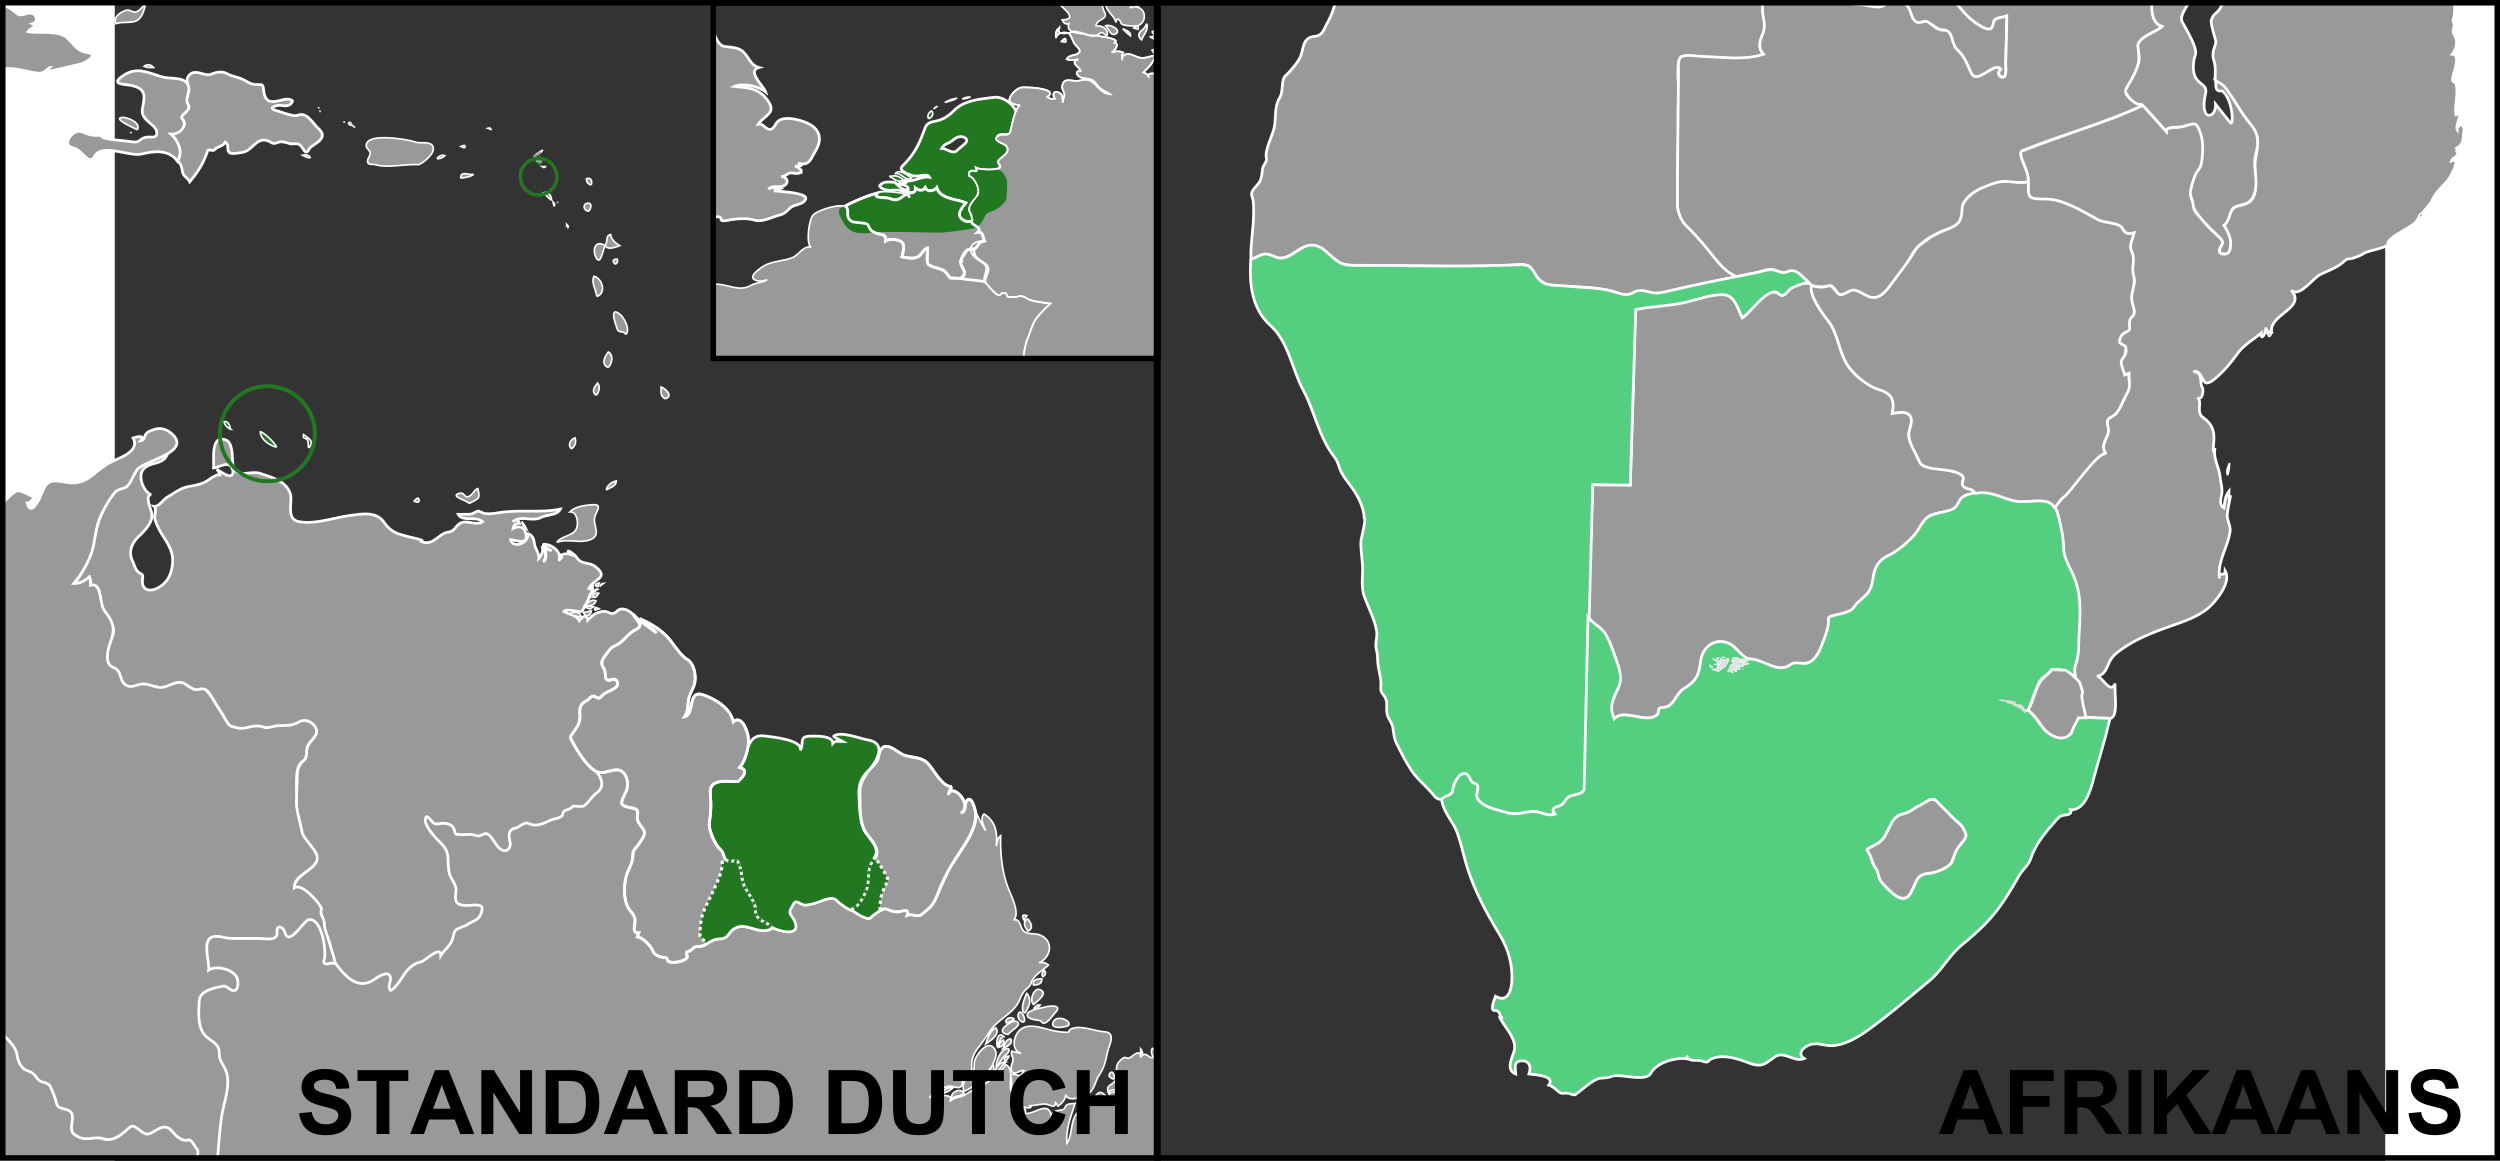 <svg xmlns="http://www.w3.org/2000/svg" height="195" width="419.998" viewBox="82.992 45.607 1230.287 628.95" id="svg2985" version="1.1"><rect x="82.992" y="45.607" width="1230.287" height="628.95" fill="#333333" stroke="none"/><style id="style_css_sheet" type="text/css">.circlexx{opacity:0;fill:#e0e0e0;stroke:#000;stroke-width:.5}.subxx{opacity:0;stroke-width:.3}.coastxx,.landxx{fill:#e0e0e0;stroke:#fff;stroke-width:.5;fill-rule:evenodd}.coastxx{stroke-width:.3}</style><path style="fill:#999;fill-rule:evenodd;stroke:#fff;stroke-width:1.493" d="M22.254 605.554v67.411h105.632c1.364-3.204.515-5.288-3.01-9.028-1.15-1.221-5.654-.823-7.523-2.107-1.947-1.334-3.396-4.236-5.417-5.718-2.532-1.854-8.482 3.886-12.038 3.612-2.359-.183-7.657-7.88-9.63-3.912-1.87 3.759-7.128 7.061-11.436 7.222-1.875.066-4.206-1.198-6.32-1.204-1.594.072-3.236.09-4.815.301-2.532.105-5.187-.433-6.922-2.407-3.198-3.643 2.653-11.066-3.611-12.94-5.814-1.742-5.677-2.975-6.922-8.427-1.606-7.038-4.72-4.905-9.33-9.029-2.376-2.122-1.679-3.613-5.115-3.912-3.544-.307-2.51-2.244-3.31-4.815-1.915-6.165-4.128-8.118-8.126-12.94-.673-.811-1.403-1.478-2.107-2.107z" id="pe"/><g id="gp" transform="matrix(2.986 0 0 2.986 -2059.637 -1669.127)" style="fill:#999;fill-opacity:1"><g style="fill:#999;fill-opacity:1;fill-rule:evenodd;stroke:#fff;stroke-width:.3" id="gp-" class="landxx coastxx fr gp eu"><path id="path2582" d="M806.526 618.838c-.346.584-.882 4.254-1.787 1.758-.509-1.405.288-2.788 1.787-1.758" style="fill:#999;fill-opacity:1"/><path id="path2584" d="M806.526 618.694c.63-.573-.015-1.692 1.01-1.872.136.916.898 1.574 1.65 2.017-.708.244-2.278.965-2.66-.145" style="fill:#999;fill-opacity:1"/><path id="path2586" d="M808.395 622.222c-.608-.627-.488-.938.36-.936.121.41.001.722-.36.936" style="fill:#999;fill-opacity:1"/></g></g><g id="mq" transform="matrix(2.986 0 0 2.986 -2059.637 -1669.127)" style="fill:#999"><path style="fill:#999;fill-rule:evenodd;stroke:#fff;stroke-width:.3" id="mq-" d="M810.336 634.966c-.583-.893-1.3-.133-1.584-.98-.275-.818-.646-1.705-.657-2.582-.014-1.15 1.181-.144 1.494.25.61.767 1.462 2.36.747 3.312" class="landxx coastxx fr mq eu"/></g><path style="fill:#999;fill-rule:evenodd;stroke:#fff;stroke-width:1.493" id="gf" d="M481.803 538.228c3.846-.18 6.916-6.772 8.226-9.665 2.443-5.401.036-11.411 3.72-16.332 4.369-5.831.356-10.13-3.364-14.774-3.858-4.815-3.703-13.415-4.073-19.29-.43-6.847.567-10.737 5.562-15.506 1.86-1.776 4.178-3.738 4.775-6.362.773-3.4 1.65-7.65 6.473-5.828 3.129 1.182 5.276 3.714 8.602 4.625 3.592.988 7.954.931 10.993 3.361 3.565 2.858 8.304 13.741 13.902 13.344a12.693 12.693 0 0 0-1.938 4.517c1.589-7.154 13.845 5.121 6.867 9.89 3.38-1.246 1.416-4.405 3.1-6.656 2.555-3.422 4.541 4.553 4.738 6.252.932 8.056-5.249 16.583-9.438 22.996-4.813 7.37-8.16 13.606-11.298 21.91-1.164 3.081-2.666 5.688-5.255 7.784-1.075.872-3 2.878-4.416 3.251-2.332.618-4.168-1.248-6.661-.072 1.027-2.929-.81-2.94-3.01-2.26-3.075.953-5.703-.3-8.626-1.287-1.475-.499-7.21 3.658-8.127 4.748-1.702 2.021-9.626-3.46-10.752-4.646" class="landxx fr gf eu"/><path class="landxx bw" d="m881.273 379.908 2.548-71.597 20.347.03 2.865-95.078c7.215-1.745 25.55-2.82 35.996-6.44 3.249-1.124 11.205-2.813 14.466-.944 4.416 2.529 5.265 7.793 7.412 11.937 5.731-4.53 10.247-13.804 17.024-13.962 2.535-.06 2.274 1.425 4.128 1.681 2.401.332 3.81-2.962 5.605-4.034 5.812-3.467 11.883-2.979 10.853-.876-.291.593 0 3.907.282 4.615 1.552 3.917 3.734 7.655 6.294 10.99 2.508 3.268 4.527 5.02 6.401 10.645 1.339 4.018 1.842 4.87 2.997 8.686 2.428 8.011 8.26 14.856 15.547 18.61 7.71 3.973 14.778 3.16 12.138 15.442 7.039-1.645 12.55-.82 9.507 8.53-1.048 3.218-.693 5.664 1.158 8.465 2.003 3.04 3.4 10.278 6.613 11.275 6.444 2 12.025 1.664 18.908 4.01 5.11 1.743.688 4.145 2.264 6.769 1.216 2.024 5.758 1.38 6.477 4.283-8.032.994-6.749 2.7-9.716 6.85-3.315 4.636-12.375 2.329-16.299 6.556-3.537 3.811-6.5 10.186-11.274 13.945-.53.417-2.38 2.137-4.321 3.501-3.231 2.27-6.786 3.098-9.244 5.882-3.278 3.712-3.913 4.799-4.48 10.376-.696 6.85-4.695 8.403-9.554 14.193-2.855 3.402-7.566 4.344-12.352 5.123-3.451.562-1.407 1.897-2.067 5.241-.869 4.398-3.003 8.384-4.425 12.6-2.116 6.258-5.45 8.442-11.846 7.887-5.804-.502-5.126 3.662-12.594 2.022-2.964-.651-10.062-3.966-12.592-4.137-3.705-.249-6.119-2.555-8.249-5.222-3.171-3.972-11.82-6.881-16.29-1.114-4.088 5.272-2.284 11.154-6.052 16.575-1.859 2.674-4.506 4.511-7.023 6.237-3.112 2.129-4.017 5.564-6.66 8.03-1.967 1.84-3.653 1.042-5.854 1.937-.731.627-.802 1.357-.635 2.399-.856 2.38-4.447 3.041-6.528 2.907-3.31-.22-5.164-1.04-8.358-1.292-2.899-.228-5.486-1.367-9.2 1.708-5.41-10.321 5.89-14.993 1.938-29.021-1.499-5.323-3.621-11.227-6.362-16.034-2.395-4.198-7.029-6.288-9.794-10.181" id="bw" style="fill:#999;fill-rule:evenodd;stroke:#fff;stroke-width:1.493"/><path style="fill:#999;fill-rule:evenodd;stroke:#fff;stroke-width:.896" d="M355.099 462.605c-.59 0-1.137.108-1.806.301-3.292.948-6.066.41-9.33.903 6.89 8.922-2.787 12.095-5.416 16.853-1.622 2.934-4.531 1.397-6.922 1.204-.568-.045-5.286 2.764-5.417 3.01-1.854 3.466-11.249 6.105-15.348 7.523-2.607.901-4.977-3.35-7.524-.301-1.75 2.093-5.118 1.14-6.32 3.01-1.974 3.071 1.812 10.419-2.106 11.134-5.995 1.095-9.532-16.175-13.844-8.426-.924 1.662-3.844-1.037-9.33-.301-3.33.447-4.596-.288-5.115-3.31-.743-4.329-7.056-2.127-9.931-2.408-2.102-.207-2.875-3.061-4.815-3.912-2.834 2.845 2.96 9.529 4.815 11.435 3.244 3.336 6.38 6.35 6.32 10.533-.147 9.985 2.296 12.36 4.514 18.358.441 1.194-.817 5.387.3 6.32 1.904 1.59 5.753 1.79 8.126 1.505 4.836-.583 8.03.43 3.912 6.62-.673 1.013-6.337 3.885-7.824 4.515-3.462 1.465-5.034 1.222-6.019 5.116-1.248 4.95-4.065 6.588-6.62 10.834.178-4.66-4.288-1.398-6.02.3-2.436 2.39-4.022 2.975-7.222 4.214-3.828 1.48-5.031 3.173-7.223 6.32-1.287 1.851-4.5 7.436-6.62 8.125-1.28-2.335 3.286-12.714-5.418-8.426-4.387 2.161-8.155 6.537-13.843 3.912-4.234-1.956-6.42-6.096-9.63-9.33-2.628-2.647-1.778-.915-5.116-.3-2.386.439-1.64-2.3-1.505-3.612.57-5.568.624-8.432-1.806-14.144-1.223-2.875-3.995-8.845-9.028-4.815-2.744 2.198-4.318 5.949-7.524 7.524-3.756 1.845-2.63-7.505-7.222-4.515-1.245.811-.721 3.577-.903 4.515-.35 1.81-4.259 1.552-5.417 1.504-6.542-.27-12.406-.3-18.96-.3-2.74 0-10.558-2.955-12.64.902-2.139 3.965.272 11.68.302 16.251 5.47-3.029 15.213.6 15.649 6.922.28 4.057-.7 4.876-4.214 3.01-3.212-3.293-11.29-.791-15.348 3.61-1.597 2.739-1.203 6.356-1.203 9.33 0 5.114-.089 9.214 4.213 13.241 3.851 3.607 6.465 4.439 6.62 9.63.15 5.026 3.43 7.643 4.515 12.34 1.128 4.884-.835 9.144-1.806 13.843-2.023 9.795-3.21 19.79-4.213 29.793h510.401v-58.082c-1.105-.465-2.223-.974-3.01-1.204-.889 1.651-.52 3.591.904 4.816-3.312 1.173-3.658-3.78-7.223-.301-.433-4.61-4.21-.102-6.019.601-2.574 1.007-1.547-2.016-5.417 1.806-3.284 3.243-.343 8.88-3.01 11.436-1.758 1.684-3.89 1.677-3.31 4.815 2.29-.406 4.653-1.441 6.922-.3-2.21.408-4.373 1.048-6.62 1.203.611 1.221 1.12 2.548 1.203 3.912-4.037-2.487-5.051-7.397-9.028-.903-1.205 1.965-2.032 3.04-3.01 3.913.578-1.672.776-3.347.903-5.116-2.534.888-3.74 3.55-1.505 5.417-.905.707-1.848 1.577-3.611 2.407-6.115 2.884-3.881 13.053-7.524 17.756-.376-8.294 1.97-13.684 4.514-21.668-1.958.445-4.53-.255-5.417 2.106-.483 1.06-1.266 1.541-2.407 1.505-2.284.44-5.543.858-5.116 3.913-.872-9.913-9.373-1.173-14.145-2.107 1.234-3.547-2.18-2.412-4.213-3.01-2.436-.719-.93-5.404-2.407-7.222-2.166-2.67-1.222-6.693-1.204-10.232.857 2.552.42 5.52.3 8.125.411.661.537 1.405.904 2.107 1.06 2.03 2.306 4.087 3.912 5.718 1.627 1.654 8.264 2.232 4.815.3 3.06.35 7.095-1.425 9.931-.601 2.007.582 4.903 2.203 4.213-1.505.454.812.965 1.65 1.505 2.408 2.114-1.434 4.196-3.552 4.213-6.32 1.204 4.464 8.988 1.275 11.436 0 4.467-2.323 4.33-6.995 6.922-10.834 2.496-3.7 3.365-7.42 4.213-11.737.797-4.052 5.277-11-1.805-11.436-5.54-.34-12.495-3.777-17.756-1.505-2.32 1.003.377 1.967-3.31 1.806-3.24-.141-5.873-.672-9.029-1.505-5.765-1.52-13.34-4.038-17.154 2.408-2.099 3.547-2.372 9.168 2.408 10.533-1.735-.374-3.408-.72-5.116-1.204-.71 1.98.71 2.95.602 4.815-.123 2.15-1.749 3.723-.602 6.019 1.25 2.508 4.722-.803 6.62-.3-2.864 4.829-2.416 1.577-7.222 2.106-.072-2.215-.587-4.186-2.709-5.417-2.412 4.108-8.876 9.56-13.241 11.436-3.353 1.439-5.926 3.291-9.028 5.116-2.658 1.564-5.931 1.196-8.126 3.61 3.23-5.299-8.386-2.905-10.533-2.407.893-2.332 8.407-6.099 10.834-6.019 2.651.087 6.376 2.773 6.62-2.407.183-3.843 5.362-4.124 5.117-6.922-.442-4.992.768-8.159 3.912-12.037 3.392-4.187 5.6-8.97 9.63-12.64 3.264-2.968 7.017-5.378 9.931-8.728 2.15-2.475 2.75-5.444 4.515-8.125 1.164-1.77 3.61-2.951 4.213-5.116 1.167-4.207 6.436-6.737 9.33-9.63-1.327-1.251-3.406-1.688-5.117-1.204 6.58-2.941 8.198-11.897.602-15.047-3.33-1.38-8.011.383-9.931-3.612-.985-2.05-1.385-5.547-4.514-4.514 4.051-3.329-1.66-14.155-3.01-17.755-3.305-8.805-4.16-18.628-3.912-27.988-1.788 1.448-2.037 3.634-2.408 5.718.714-7.083-.093-13.412-6.62-17.455-2.464 2.777-.08 6.234.902 9.028-1.179-1.287-5.747-10.616-6.018-12.339 3.789 8.276-3.992 18.7-12.34 31.299-2.646 3.994-7.619 17.047-10.231 21.066-1.851 2.848-3.857 3.505-6.32 5.718-1.744 1.564-5.109-.697-7.223.3 1.386-3.95-6.208-1.933-8.125-2.106-1.556-.14-3.352-2.016-4.815-1.204-5.802 2.08-7.312 6.178-8.427 5.116-2.612-1.424-5.01-1.706-7.523-3.611-1.944-1.472-4.086-2.15-5.417-4.213-.201-.311-.501-.234-.602-.301-.082.326-.159.969-.602.602-4.476-3.715-4.216-4.932-10.232-2.709-2.838 1.049-5.01 1.619-8.126 2.408-4.922 1.247-5.815-5.87-9.93 2.407-2.243 4.509 3.78 5.056 2.708 9.931-1.165 5.3-9.833.877-12.941 0-4.765-1.343-7.175 1.414-11.737 0-5.61-1.737-8.822.335-12.038 4.214-2.43 2.932-4.042 1.164-6.921 2.407-5.007 2.163-9.067 1.71-15.348 6.922-1.767 1.466-3.541 5.739-5.117 5.417-1.383-.282-4.137.222-5.717-2.107-1.767-2.603-4.532.081-6.02-2.708-1.786-3.352-5.154-8.524-9.63-9.028.293-.717.319-1.39.602-2.107-3.714.285-.477-8.353-3.31-11.135-3.959-3.888-4.617-9.329-3.912-15.348.477-4.058 2.647-7.176 3.611-11.135.526-2.159.365-4.623.903-6.62.537-2.007 7.5-8.407 6.019-10.835-1.338-2.192-2.579-3.907-3.612-6.32-.636-1.487 1.045-3.77.301-4.514-3.345-3.342-9.498-1.887-9.028-4.514.915-5.114 5.577-9.29 1.806-15.047-1.332-2.034-2.746-2.966-4.514-3.01zm220.592 78.848c-.346 0-.478.123-.602.3-.25.36-.097 1.35.602 2.408.498-.716 1.006-1.69 1.504-2.407-.597-.171-1.158-.3-1.504-.301zm2.106 2.106c-3.236 1.5-1.505 4.594 0 6.621 3.308-1.633 1.598-4.465 0-6.62zm9.029 27.988c-1.3.821-1.763 2.003-.903 3.31 1.361-.803 1.825-1.984.903-3.31zm-3.31 4.514c-1.771.207-3.292 1.179-2.71 3.31 2.144-.065 4.795-.554 4.515-3.31-.57-.165-1.216-.069-1.806 0zm-.603 5.718c-2.514.888-4.132 6.052-2.106 8.126 1.206-.974 7.01-5.36 4.815-7.223-.438-.372-1.066-.83-1.505-.903-.384-.063-.845-.126-1.204 0zm-5.718 2.107c-1.337 2.612-3.957 9.676-.903 10.533 2.165-3.21 3.868-7.189.903-10.533zm6.02 6.32c-1.126.294-2.104 1.459-2.408 2.708-1.523.55-2.94 1.052-3.31 2.408-.72 2.63 5.78 3.128 7.222 3.31 2.084 4.216 6.075-2.413 7.824-4.213 4.569-4.706-3.495-3.798-6.018-3.01-1.246.389-3.297.656-5.116 1.204a9.587 9.587 0 0 0 3.009-2.407c-.453-.07-.829-.1-1.204 0zm-9.932 3.912c-.977.52-1.313 2.913.301 4.514 2.87 2.126 2.743-.821 1.806-2.708-.812-1.632-1.52-2.118-2.107-1.806zm-5.417 3.01c-.785.176-1.54.755-2.107 1.504.07.43.23.774.301 1.204 1.687-.213 3.034-.886 4.214-2.107-.802-.59-1.623-.778-2.408-.602zm27.085.3c-1.15 0-2.093.294-3.01 1.204-3.078 4.72 4.525 3.813 6.922 3.01 3.173-1.064-.462-4.212-3.912-4.214zm-24.376 1.505c-.478-.03-.83.13-1.204.301-3.06 1.391-9.024 5.61-2.408 6.922 1.583-1.714 3.543-2.792 5.116-4.515 1.478-1.623-.07-2.634-1.504-2.708zm-10.233 3.611c-3.105 1.628-4.38 5.661-5.417 8.728 2.228-1.49 8.302-5.45 5.417-8.728zm2.408 3.913c-1.757.5-2.13 4.577-1.505 6.32.965-2.115 1.13-4.543 3.612-5.418-.836-.829-1.521-1.07-2.107-.902zm5.718 2.106c-2.786.207-3.058 3.212-4.213 5.116 1.824-.967 5.61-2.291 4.213-5.116zm-3.912.602c-1.535.708-2.632 2.157-2.408 3.912 1.732-.52 3.16-1.983 2.408-3.912zm-7.524 3.01c-3.376-.126-7.467 5.692-8.125 8.426-.642 2.675.58 5.753-2.107 7.524-2.911 1.914-5.143 5.004-3.611 8.727 4.007-.982 11.804-7.773 15.348-14.144-.723 2.734-3.345 4.527-3.31 7.523 3.009-1.053 5.07-5.07 3.61-8.125 1.429-2.772 2.217-5.529 1.204-7.524-.868-1.71-1.884-2.366-3.009-2.407zm8.727 1.805c-2.851 1.015-5.36 6.827-5.116 9.63 1.944-2.167 3.375-5.109 5.718-6.921 1.311-1.015 2.02-3.64-.602-2.709zm73.13 0v2.408c2.269 1.036.087-2.294 0-2.408zm-71.324 3.912c-1.806 0-2.831.873-2.407 2.71 1.113-.649 1.947-1.503 2.407-2.71zm-3.31 3.311c-2.458.821-4.067 3.186-4.514 5.718 2.982-.723 3.657-4.166 6.018-5.718h-1.504zm58.985 5.417c-.514-.12-1.19.374-1.505 2.107 4.362 4.272 3.046-1.746 1.505-2.107zm-87.876 8.426c-1.756.273-3.44 1.133-3.912 3.01a11.513 11.513 0 0 0 5.718-3.01 6.173 6.173 0 0 0-1.806 0zm5.718 1.505c-2.388-.357-5.481 1.94-4.514 4.514 1.743-1.95 4.73-1.286 6.62-3.01-.498-.816-1.31-1.385-2.106-1.504z" id="path2886"/><path style="fill:#999;fill-rule:evenodd;stroke:#fff;stroke-width:1.493" d="M1022.146 47.001c1.842.913 3.766 1.617 6.922 1.505 6.386-.228 11.28 3.365 14.445-1.505h-21.367zm30.696 0c.177.204.42.439.602.602 2.338 2.093 2.312 5.877 3.912 8.427 2.07 3.287 3.93 1.143 6.922 1.505 3.58.43 5.302 4.108 9.029 4.213 4.448.126 5.028 4.292 5.717 7.824.352 1.807 3.377 3.888 4.514 5.417 2.001 2.69 3.451 6.362 4.815 9.33 4.094 8.909 12.677-5.96 16.553-1.204-1.813 1.448-1.118 4.476 1.504 4.213 2.24-.225 1.165-5.888 1.204-7.223.234-8.646.602-17.231.602-25.88-5.389 1.549-6.974.535-8.126 6.018-.648 3.087-8.965-2.127-10.532-3.611-2.78-2.628-6.066-6.199-8.728-9.63h-27.988z" id="cd"/><g class="landxx coastxx do" id="do" transform="matrix(2.986 0 0 2.986 -2155.091 -1803.708)" style="fill:#999;fill-rule:evenodd;stroke:#fff;stroke-width:.3"><path class="landxx do" d="M760.898 648.576c.322-.662.677-1.929.254-2.622-.365-.597-.929-1.809-1.407-2.274.968.052 3.2-1.504 2.108-2.581-1.053-1.039 2.059-1.662.793-3.064-.414-.458.125-1.503.255-1.972.248-.892-.563-1.835-.133-2.678.997-1.954 2.997-.09 4.204-.573.994-.397 1.991-.623 2.985-.092.989.528 1.981.604 2.925 1.076.868.433 1.328.862 2.346.885 1.036.024 1.192-.177 1.311.997.214 2.103 1.136 2.356 3.038 1.866.687-.177 1.586-.423 2.202.089-.291.961-1.144.967-1.975.828-.822-.137-2.635.45-1.068.894.658.187 3.314 1.206 3.908.931 1.718-.797 2.768 1.385 3.841 2.363 2.127 1.939-1.237 2.882-1.646 3.674-.702 1.36-.982.036-1.589-.572-.58-.581-1.228-.204-1.944-.353a7.124 7.124 0 0 0-1.546-.349c-.622 0-1.201.543-1.804.167-2.56-1.597-3.232 1.389-5.188 1.746-.471.086-2.024.395-2.438.06-.576-.466.06-1.5-.79-1.9-.364.815-1.305.72-1.852 1.325-.458.507-1.132-.293-1.359.377-.745 2.204-1.69 3.677-3.2 5.498-.298-.67-1.139-.982-1.295-1.729-.153-.729-.216-1.585-.936-2.017" id="path3372" style="fill:#999;fill-rule:evenodd;stroke:#fff;stroke-width:.5"/><path d="M785.018 648a3.483 3.483 0 0 1-1.44-.504c.483-.117 1.282-.138 1.44.504" id="path3374" style="fill:#999"/></g><path style="fill:#999;fill-rule:evenodd;stroke:#fff;stroke-width:.896" id="path3382" d="M1227.83 303.174c.761-2.14 1.19-4.41 1.074-6.688-.931 2.048-1.952 4.407-1.075 6.688"/><path style="fill:#999;fill-rule:evenodd;stroke:#fff;stroke-width:.896" id="path3384" d="M1250.402 228.142c1.803-1.714 1.376-2.43-1.287-2.15.43.717.86 1.434 1.287 2.15"/><path style="fill:#999;fill-rule:evenodd;stroke:#fff;stroke-width:1.493" d="M1224.982 47.001c-1.105 5.169-4.228 5.423-5.417 8.126.198 1.756-2.33-1.627 1.806 12.339.713 2.415-2.696 5.685-.903 11.135 1.37 4.16.24 8.387.903 10.533 2.24 2.508 1.422.267 3.912 3.009 3.39 3.735 6.053 8.096 8.728 12.339 2.878 4.562 7.185 9.244 9.329 14.144 2.14 4.89-.303 10.362-.602 15.348-.183 3.06.301 6.263.301 9.33-.03 8.429-.668 12.108-9.028 13.843-6.169 1.28-4.229 7.476-8.427 10.533 2.652 3.75 4.054 8.024 3.612 12.64-.46 4.747-7.573 3.225-5.417-.301 2.018-3.302 2.342-3.806-.602-6.32-3.088-2.637-6.551-5.598-8.728-9.028-1.11-1.753-3.096-2.759-4.213-4.514-.988-1.553-.353-3.483-1.204-5.117-3.574-6.879 2.093-12.876 4.514-19.56 1.908-5.277 1.864-16.91-1.805-21.669-1.986-2.574-5.707-.38-8.126.3-2.812.795-8.905-.077-9.028 2.71l-12.339-13.844c-1.388-.436-4.47 1.626-5.717 2.107-3.685 1.424-7.117 3.185-10.835 4.514-16.63 5.942-33.424 11.843-49.956 18.057-.427 4.875 3.33 9.36 3.912 14.144.409 3.29-1.408 10.384 3.01 11.436 2.728.65 10.442.497 12.94 1.204 7.802 2.206 14.714 6.356 21.969 10.533 2.356 1.356 11.657 1.582 13.242 4.514 1.675 3.1 3.168 3.295 6.32 2.407-.383 2.267-2.758 6.149-2.107 8.427.447 1.57 1.537 2.6 1.505 4.213-.102 4.967-.549 8.006.601 12.64.578 2.326-1.065 5.191-1.505 7.523-.626 3.317 1.2 6.34 1.505 9.63.37 3.983-3.416 1.749-2.708 7.825.412 3.534-4.684 4.02-5.417 6.922-.982 3.887 2.748 2.998 3.611 5.417 1.007 2.82-1.662 4.516-2.407 6.62-.615 1.736.234 4.395 1.805 7.524.72-.291 1.691-.315 2.408-.602-.153 3.016.52 5.319-.602 8.427-.708 1.97-1.127 3.592-2.107 5.417-2.29 4.266-3.373 7.456-7.524 9.93-2.982 1.78-.543 5.713-1.203 8.427-1.072 4.413-4.333 7.008-.903 11.436-3.404-2.475-16.477 15.516-19.26 18.358-1.868 1.906-6.242 7.778-7.825 9.028-1.584 2.081-.186 1.395.602 4.213 1.215 4.348 1.95 8.477 2.708 12.94.546 3.213.24 6.517.903 9.631 1.377 6.452 5.8 11.73 6.922 18.358.746 4.425 1.854 7.705 1.505 12.338-.39 5.136-.387 10.201-.602 15.349-.09 2.101-.051 9.39-.903 11.435-1.496 3.596-1.729 8.348-.301 10.232 1.94 2.56 3.296 5.264 2.708 8.126-.699 3.404 2.006 8.245 1.806 12.64l13.242.602c5.536.38 2.785-13.6 3.31-18.96-2.472 6.33-6.999-3.945-9.93-3.912 4.394-.58 5.234-4.454 6.92-7.825 1.965-3.929 5.497-6.127 9.029-8.426 7.823-5.091 16.811-8.343 25.58-11.436 7.748-2.732 16.12-5.681 21.668-12.038 3.356-3.846 9.554-12.003 6.32-17.455-.204 4.24-3.791-.69-3.01 4.213-1.367-8.966 4.608-17.139 5.719-25.58.406-3.093-1.786-5.848-1.505-9.028.31-3.544 1.206-7.037 1.806-10.533-1.075 6.088-.957-1.095-.903-2.107-2.234 2.753-2.204 5.718-2.709 9.029-2.818-1.786-1.637-4.894-1.203-7.524.51-3.12-.593-6.239-.903-9.33-.51-5.156-4.017-10.594-2.709-15.648-1.72 5.792-.632-3.612-.602-4.816.042-3.105-.449-5.92-2.407-8.426-3.494-4.467-5.979-2.844-5.417-9.63.222-1.391.06-2.676-.602-3.912.866-.12 1.48-.383 1.805-1.204.717-1.559.956-3.933 0-5.417-1.018-1.577.648-8.135-4.514-7.825 2.995-1.743 4.696 3.811 6.02 5.417 2.05 2.493 7.892-3.745 9.329-5.116 3.547-3.386 6.08-6.955 9.028-10.834 3.329-4.383 8.245-6.983 12.338-10.533-.46 4.724 2.832.404 2.408-3.01.41 1.664 1.501 2.957 3.31 2.71-1.982-9.71 19.3-13.255 10.533-22.872 4.694 3.991 11.467-6.25 15.65-8.427 4.204-2.185 9.104-3.652 12.64-6.922 2.457-2.272 2.033-1.118 5.416-2.106 2.096-.612 4.156-1.562 6.02-2.709 2.104-1.295 12.872-3 12.639-4.815-.505-3.923 13.583-9.033 15.649-12.64 2.699-4.702 6.6-7.376 9.028-12.338 2.445-4.998 7.552-7.91 9.931-12.94.708-1.49 4.75-8.913 0-7.223.586-1.38 2.117-1.941 3.01-3.01 1.412-1.693-2.814-3.28 2.106-2.106-.823-.532-1.634-1.203-2.407-1.806 4.252-2.311 3.202-5.245 3.912-9.33.657-3.768-3.25-4.402-3.612-.601-1.313-2.108 3.907-10.798-.6-8.126-1.306-3.192 2.588-16.746-1.506-18.057-2.343-.749 5.382-13.895-.602-14.746 1.765-2.057 2.895-5.804 2.107-8.426-.538-1.803-1.947-2.731-1.505-4.815.377-1.078.52-2.188.301-3.31-.95-3.013 0-2.017.301-5.418a32.795 32.795 0 0 0 0-6.019h-125.795z" id="path3462"/><path style="fill:#999;fill-rule:evenodd;stroke:#fff;stroke-width:.896" id="path3466" d="M1331.436 162.127c.716-.499 1.43-.994 2.15-1.493 0 1.254-.196 2.47-.628 3.646l-1.522-2.153"/><path style="fill:#999;fill-rule:evenodd;stroke:#fff;stroke-width:.896" d="M22.254 48.807v33.706a49.247 49.247 0 0 1 4.514 0c4.993.219 9.525 1.927 14.446 2.407 4.607.448 4.52-3.009 7.222-3.009-.707.439-1.102 1.044-1.203 1.806.298.48 14.8-3.212 15.649-3.31 2.794-.326 11.92-5.073 5.116-6.02-5.75-.803-7.006-4.56-11.135-8.125-4.882-4.21-15.232-2.003-21.367-3.31 1.128-1.5 2.717-2.75 4.514-3.31-.788-.434-1.62-.775-2.408-1.205 4.19-.558 2.92-5.772-.902-5.417-2.353.22-4.42 1.86-6.621.301-1.162-.823-5.38-4.37-7.825-4.514z" id="path3580"/><g class="landxx coastxx ve" id="ve" transform="matrix(2.986 0 0 2.986 -2155.091 -1803.708)" style="fill:#999;fill-rule:evenodd;stroke:#fff;stroke-width:.3"><path class="landxx ve" d="M742.105 725.256c1.97-2.324 2.956-4.818 3.577-7.748.596-2.809 1.25-4.99 2.714-7.446 1.193-2 3.897-3.16 5.041-5.258 1.304-2.39 3.529-1.772 5.66-3.087-.868 2.118-3.143 1.29-4.397 2.8-1.068 1.286.072 4.064 1.444 4.611-1.241-.062-.044 2.691.076 3.211.368 1.599-1.169 3.218-2.234 4.226-1.387 1.312-2.063 2.907-1.204 4.629.333.666.444 1.508 1.083 1.981.708.524.822.293.701 1.245-.255 2.001 1.28 2.452 2.888 1.538 1.66-.944 2.317-2.34 2.531-4.183.275-2.364-.787-3.687-1.974-5.616a11.864 11.864 0 0 1-1.167-2.485c-.252-.772.405-1.826-.196-2.457.902.106 1.684-1.258 2.376-1.656 1.266-.729 2.451-1.686 3.926-1.945 1.276-.225 2.296-.399 3.416-1.074.422-.254 1.678-1.269 2.231-1.012a1.73 1.73 0 0 0-.57-1.009c.55.224 2.228 1.628 2.8.965.388-.45-.014-1.556-.514-1.764-.855-.355-2.001.453-2.866.511.169-.992-.665-6.251 2.275-5.042 1.338.55 1.063 3.454 1.27 4.591.459 2.523 3.171.848 4.967 1.474 2.01.701 4.515 1.243 5.394 3.577.538 1.429-.86 4.635 1.52 5.14 2.831.601 6.416-.71 9.221-1.083 2.405-.32 4.906-.833 6.379 1.316.61.89 1.464 1.617 2.484 1.976.831.293 1.693.487 2.543.712-.09-.024 2.79.588 1.456.588 2.264 1.227 3.341-1.427 5.131-1.593 1.088-.101 1.337-1.234 2.24-1.656 1.245-.58 2.665.528 3.938-.206-1.096-1.157-3.672.082-4.4-1.368h1.889c.886 0 1.146-.546 1.791-.576.318.11.626.242.925.397.882.16 1.798.051 2.672-.097 3.734-.63 7.559.074 11.233-.661-.574 1.164-2.413.945-3.47 1.501-1.658.873-3.611-.513-5.17.803.502-.501 1.023-.434 1.22.287-.616-.051-1.059.336-1.15.937 1.365-.805 2.412.013 2.382 1.614-.024 1.268-2.15.419-2.812.402.477 1.779 3.405.527 3.1-1.08.789.112 1.125 1.017 1.189 1.698.085.906.925 1.926.821 2.766.561-.598.843-1.427.58-2.231.724.708.833 2.076.21 2.88.765-.546.449-1.617.36-2.376.392.092.775.212 1.15.36-.074-.081-2.451-1.349-1.052-1.173 1.328.167 3.058 1.561 2.352 3.045.316-.574.77-.523.43-1.08a2.197 2.197 0 0 1 1.66-.145c-1.219-1.352.754-.133 1.199.587.817 1.322 2.258.78 3.316 1.601 2.825 2.191-.49 2.201-1.205 4.221.228-.252.468-.492.72-.72.199 1.035-.924 2.83-1.413 3.691-.302.532-.215.988-.902.988-.608 0-2.469-.544-2.865 0 .883.5 2.309.648 2.81 1.656.571-.744 1.376-1.272 1.51-.072.827-.91 1.447-1.34 2.66-1.584 1.133-.228 1.573.978 2.628-.039 1.823-1.758 5.105 2.606 4.079 3.124-1.021.516-1.608 1.261-2.439 2.052-.777.741-2.123 1.097-2.738 1.748-.441.467-.8 1.11-1.197 1.622-.804 1.038.368 1.693.281 2.82-.055.701.207 1.48 1.02 1.035.972-.531 1.652.748.917 1.456-.809.779-2.012 1.054-2.795 1.836-.375.375-1.027-.169-1.413-.207-.344-.034-.54.638-.873.768-3.03 1.184.051 3.062-1.553 4.839-.408.452-2.035 1.475-1.458 2.264.981 1.341 1.988 2.698 3.043 3.98 1.251 1.521 3.802 3.929 1.411 5.673-.808.589-1.38 1.681-2.192 2.266-.45.325-2.002-.05-2.102.115-.438.719-1.747.557-1.771 1.303-.028.886-1.594.896-2.21 1.191-1.177.564-2.624 1.304-3.926.653-.883-.441-1.698.664-2.617.844-1.119.221-1.138 1.395-.876 2.313.378 1.326-.729 2.347-1.842 1.338-.753-.684-1.125-1.594-1.815-2.317-.916-.961-1.504.332-2.401.006-1.232-.449-1.692-.085-2.933-.218-.966-.104-.75.271-1.126-.917-.355-1.122-1.801-1.219-2.764-1.027-1.275.254-1.238-.862-2.23-1.296-.829.833.703 2.71 1.208 3.326 1.453 1.772 2.652 2.09 2.694 4.616.014.82.041 1.633.254 2.431.27 1.008 1.33 2.045 1.188 3.106-.241 1.803-.247 2.596 1.945 2.651.635.016 2.99-.474 2.787.676-.375 2.128-1.47 1.958-2.508 2.687-.782.548-2.162.672-2.477 1.407-.357.834-.275 1.439-.849 2.247-.512.72-1.191 1.289-1.652 2.052.025-1.942-2.98 1.04-3.542 1.15-1.351.265-2.221 1.04-3.03 2.165-.542.754-1.672 2.722-2.578 3.018-.596-.721.172-1.627-.02-2.41-.324-1.324-2.269-.039-2.781.33-2.932 2.11-5.167-.189-7.08-2.702-.894-1.174-.804-2.544-1.216-3.919-.472-1.579-1.627-3.774-1.555-5.427.056-1.301-3.414-5.554-4.982-4.375-.05-1.46 2.305-3.014 3.32-3.813 1.771-1.395.59-2.879-.659-4.308-2.759-3.153-1.96-8.53-1.952-12.315.003-1.354.439-2.002 1.263-2.92.526-.587.272-1.795.692-2.562.457-.835 1.19-1.43 1.421-2.165.412-1.313-1.389-2.626-2.129-2.287-1.778.816-3.219 1-4.763.896-.704-.047-2.215.703-3.827.267-1.14-.309-1.075.138-2.516.34-.26.037-2.35-.63-2.151-.502-.796-.509-1.162-1.639-1.664-2.404a70.076 70.076 0 0 1-2.028-3.265c-.332-.573-.798-1.27-1.619-1.022-1.531.463-2.508-1.018-3.954-1.169-.931-.098-1.341.656-2.19.872-1.253.32-2.429-.555-3.682-.325-.803.146-1.28-.372-2.118.051-.826.417-1.929-.079-2.393-.835a5.262 5.262 0 0 1-.7-1.653c-.222-.895-1.472-.803-1.92-1.443-.86-1.229-.186-3.837.55-4.85 1.393-1.921-.991-3.809-1.617-5.201-.66-1.467.059-4.874-2.088-4.319a3.516 3.516 0 0 0-.216-1.513c-.841.735-1.727 1.182-2.874 1.149" id="path3410" style="fill:#999;fill-rule:evenodd;stroke:#fff;stroke-width:.5"/><path d="M834.118 731.304c-.731-.146-1.479-.252-2.16-.576.655-.374 2.12-.531 2.16.576" id="path3412" style="fill:#999"/><path d="M834.837 729.432c.434-.656 1.124-1.483 2.021-1.08-.297.971-1.258.798-2.021 1.08" id="path3414" style="fill:#999"/><path d="m835.058 731.088-.58-.647a5.788 5.788 0 0 0 1.52-.288c-.035.564-.376.903-.94.935" id="path3416" style="fill:#999"/><path d="m835.708 729.864-.72-.288a1.564 1.564 0 0 1 1.44-.145l-.72.433" id="path3418" style="fill:#999"/><path d="M836.638 730.08c-.12-.519.147-.615.8-.288l-.8.288" id="path3420" style="fill:#999"/><path d="M836.858 727.704h-.72c.195-.532.637-.87 1.22-.721l-.5.721" id="path3422" style="fill:#999"/><path d="M837.217 725.832c-.741-.233-.667-.473.221-.72l-.221.72" id="path3424" style="fill:#999"/><path d="M837.358 726.192c-.722.342-1.247.962-1.87 1.439.257-.813 1.023-1.387 1.87-1.439" id="path3426" style="fill:#999"/><path d="M837.507 725.76c.12-.331.359-.523.72-.576l-.72.576" id="path3428" style="fill:#999"/><path d="m804.528 710.496-.72-.216a2.48 2.48 0 0 1 .72-.576c.323.315.323.578 0 .792" id="path3598" style="fill:#999"/><path d="M813.818 710.712c-.186-.54-3.585-1.289-1.821-1.85.937-.298.982.701 1.531.626.911-.124 1.064-1.201 1.87-1.513.489 1.93.269 1.733-1.58 2.737" id="path3600" style="fill:#999"/><path d="M823.388 713.952c.388.458.701.962.94 1.512-.461-.327-.933-.914-.94-1.512" id="path3602" style="fill:#999"/></g><path style="fill:#999;fill-rule:evenodd;stroke:#fff;stroke-width:1.493" d="M107.722 277.826c-1.922-.138-3.89.539-6.019 1.504-3.535 1.607-1.59 4.624-4.815 5.116 2.795-3.594-2.171-2.024-3.912-1.504 4.088 7.891-8.986 11.111-13.542 13.843-8.286 4.965-11.763 11.985-22.27 10.232-7.7-1.284-10.805-1.895-13.543 5.417-1.098 2.93-5.934 13.842-8.125 5.718 2.884 0 2.565-3.427 5.718-3.01-3.732-.041-7.09-3.515-10.834-3.61-1.328-.037-5.627 3.86-8.126 6.921v287.703c3.964 3.44 7.553 7.876 7.825 11.135.25 2.986 2.109 7.315 5.417 8.426 2.6.875 3.774 1.735 5.718 4.514 1.794 2.565 5.667 1.302 6.921 4.214 1.195 2.77 2.785 6.057 3.31 9.028.738 4.171 7.164 1.863 8.427 6.019.926 3.045-1.674 8.53.903 10.533 3.302 2.564 5.432 2.957 9.63 2.407 3.043-.394 4.772-.442 7.223.301 7.001 2.122 12.943-7.275 15.047-6.921 3.45.578 5.875 5.743 9.63 3.912 3.94-1.922 7.102-5.193 10.834-2.107.977.808 5.44 7.082 9.33 5.718 2.185-.766 3.462 3.07 4.815 4.514 1.239 1.327.85 3.143 0 5.116h11.436c.595-7.37 1.121-14.828 2.106-21.968 1.078-7.802 5.639-18.253 2.107-25.882-1.556-3.362-3.454-5.045-3.31-9.028.149-4.15-3.421-5.93-6.32-8.125-5.745-4.35-4.933-13.512-4.515-20.164.344-5.46 8.262-6.989 12.941-7.824 2.12-.38 3.45 2.228 5.417 2.407 3.183.288 2.787-5.253 2.107-6.921-1.84-4.512-11.26-6.976-15.348-4.214.516-4.18-3.542-15.534 1.504-17.755 3.377-1.49 7.1.601 10.533.601h15.348c3.464 0 10.13 1.78 9.63-3.31-.441-4.53 3.378-3.12 4.214 0 2.24 8.384 10.3-6.81 13.241-6.922 7.524-.288 9.337 18.781 8.126 21.668-.739 1.762.003 3.042 3.01 2.107 1.799-.56 3.107 1.06 2.708-1.204-.4-2.263-2.344-7.868-2.709-9.33-.922-3.693-3.003-7.706-3.01-11.435-.002-1.794-1.294-3.441-1.805-5.116.191-.914.027-1.816.301-2.709-1.248-3.293-10.799-14.1-14.746-11.134-.24-6.927 10.577-9.27 12.339-15.048 1.43-4.696-7.308-10.744-8.126-15.348-1.087-6.112-3.526-12.267-3.01-18.057.434-4.872-1.376-16.873 3.01-19.862 3.293-2.242 2.03-4.057 2.709-7.523.55-2.816 3.558-4.706 4.815-7.223 2.197-4.404-4.843-9.46-9.029-6.922-3.696 2.242-7.223 2.011-11.435 2.107-1.923.042-5.745 1.616-7.524.903-5.82-2.335-9.982 1.593-14.445.3-3.067-.886-3.989-.165-6.02-3.61-1.57-2.67-3.07-5.258-4.814-7.825-1.881-2.768-3.77-6.795-6.32-9.029-1.938-1.699-3.896.198-6.02-.3-2.89-.681-5.067-3.853-8.125-3.913-3.44-.066-6.259 2.401-9.63 2.708-3.786.347-7.364-2.211-11.135-1.805-2.31.25-4.557 1.762-6.921 1.204-5.847-1.38-2.745-8.104-8.427-10.232-5.007-1.878-2.89-9.84-1.505-13.543 2.76-7.366 1.705-10.857-3.01-16.853-3.301-4.198-1.315-15.825-7.824-14.144.117-1.553-.055-3.057-.601-4.514-2.53 2.203-5.002 3.71-8.427 3.611 4.126-4.867 8.65-12.451 10.232-18.658 1.606-6.321 1.68-12.36 4.514-18.358 1.9-4.025 4.872-9.284 7.825-12.64 1.567-1.782 4.561-1.364 6.32-3.01 2.532-2.367 3.279-6.302 5.417-9.027 4-5.106 30.763-9.493 18.357-19.863-1.818-1.52-3.796-2.27-5.718-2.407z" id="co"/><path style="fill:#999;fill-rule:evenodd;stroke:#fff;stroke-width:1.493" d="M744.374 47.001c-.962 3.658-2.224 7.283-3.912 10.232-2.386 4.169-2.696 7.687-7.524 8.126-6.86.627-5.57 7.5-7.824 11.737-1.526 2.87-5.397 7.501-7.825 9.63-2.361 2.072-.964 8.53-3.01 11.737-3.071 4.813-1.943 10.766-3.009 16.251-.746 3.842-5.547 13.13-4.213 16.552.624 1.603-1.856 3.825-2.106 5.718-.278 2.102-.365 4.337-1.204 6.32-1.045 2.472-3.55 3.943-4.514 6.32-.675 1.662.416 3.19.602 4.815 1.185 10.51-1.53 21.122-1.204 31.599 5.232-.957 6.028-4.505 12.94-1.204 5.64 2.694 11.012-3.227 15.95-5.417 6.695-2.968 10.377 1.818 15.349 5.718 4.944 3.878 5.703 4.213 11.436 4.213 27.827 0 56.475 1.3 84.264 0 3.46-.162 9.978-1.56 12.038 1.806 2.315 3.782 4.769 7.969 9.63 8.727 11.334 1.77 23.165.563 34.308 3.611 3.132.86 6.351 2.592 9.63 1.505 2.018-.669 3.803-1.752 6.019-1.505 4.962.556 7.104 1.96 12.338.602 13.135-3.404 26.418-5.838 39.725-8.426-8.142-5.294-14.144-12.705-20.163-20.163-5.643-6.993-12.307-9.762-12.038-19.562.263-9.587-.478-19.325 0-28.89.48-9.603-.18-18.45.301-30.997.18-4.719-1.853-19.333 2.106-19.863 4.505-.602 9.917.578 14.446.602 9.036.05 21.022 1.768 29.492-1.806-4.12-4.547-.687-8.711.602-13.542 1.278-4.79-1.818-9.24-.602-14.144.03-.1-.03-.201 0-.302H744.374z" id="path3888"/><path style="fill:#999;fill-rule:evenodd;stroke:#fff;stroke-width:1.493" d="M976.101 47.001c-.102.917-.255 1.816-.3 2.709-.262 4.944 2.25 8.887.3 13.843-1.609 4.079-3.117 7.665.301 11.436-10.542 3.485-22.25 1.488-33.103 1.204-3.246-.087-7.044-.996-10.232-.3-3.643.796-2.676 6.108-2.709 8.727-.312 24.432-.602 48.994-.602 73.43 1.003 4.327 2.08 7.328 5.116 10.232 3.235 3.094 5.426 5.687 8.427 9.028 5.473 6.097 10.606 15.088 18.357 18.057 1.47.563 5.825-1.326 8.126-1.505 4.46-.345 7.803-2.805 12.338-2.106 5.72 3.39 7.694.246 10.834.903 2.937.789 4.717 3.123 8.427 6.62 3.274 3.087 9.955 1.342 10.533 1.204 2.578-.616 3.38 3.383 5.417 4.514 2.589 1.433 5.744-2.85 9.028-1.805 2.251.713 4.299 1.8 6.32 3.009 9.268 5.541 21.54-18.12 24.677-23.474 3.094-5.278 10.66-9.837 16.252-12.037 3.218-1.27 7.94-1.596 9.63-5.117 1.194-2.478.714-5.209 1.203-7.824 1.144-6.142 7.954-9.355 13.242-11.135 3.705-1.248 8.398-3.686 12.339-2.107 2.012.81 7.558-.06 9.63-.3 1.396-4.958-6.086-14.91-3.31-16.853 21.647-8.824 44.33-14.761 65.605-24.678-1.094-1.903-2.363-.464-5.115-2.408-1.906-1.344-4.76-3.221-3.913-5.717 1.47-4.332 5.506-8.25 6.62-14.446.766-4.255.04-5.564 0-9.329-.062-5.76 9.74-7.403 12.941-10.834-4.913-1.48-5.62-7.27-5.417-12.94H1080.53c1.967 2.413 4.018 4.82 6.32 7.222 2.078 2.168 11.198 9.542 13.241 6.32 1.18-1.859.28-4.268 3.01-5.116 1.591-.496 3.558-.616 5.116-1.204 0 8.65-.37 17.235-.602 25.881-.039 1.493 1.035 8.6-2.407 7.223-1.962-.782-1.839-2.989-.301-4.213-3.527-4.327-12.752 8.78-15.95 2.106-2.535-5.287-3.361-8.808-7.825-12.94-3.042-2.816-2.058-10.308-6.621-10.232-3.876.066-5.453-2.164-9.028-4.514-2.363-1.554-5.114 2.466-7.825-1.505-1.699-2.487-1.568-5.78-3.912-7.825-.315-.276-.597-.815-.903-1.204h-9.63c-3.11 4.564-8.694 1.286-14.746 1.204-2.205-.03-3.98-.55-5.718-1.204H976.1z" id="zm"/><path class="landxx sr" d="M411.698 506.622c-2.458-1.46-6.626-10.493-6.594-13.419.045-4.284.517-14.952.523-18.84.012-7.302 9.456-5.284 14.253-5.296 2.263 0 6.458-6.17 1.73-7.536 4.85-5.813 2.93-18.595 13.466-17.138 3.317.46 21.083 2.007 19.408 7.838 2.32-4.58-1.29-7.77 6.093-7.74 2.732 0 11.35-.358 11.522 3.873 1.425-1.8 4.19-.79 6.032-.863-.454-.313-6.399-2.508-5.518-3.11 3.93-2.69 14.2 1.444 18.443 2.158 7.42 1.245 7.088 6.428 3.855 11.919-3.532 5.99-8.393 9.396-8.11 17.004.248 6.652-.471 14.573 2.756 20.635 2.562 4.812 8.9 8.87 5.485 15.069-1.17 2.123-2.396 4.514-2.993 6.948-.582 2.376-.155 5.681-.84 8.16-1.667 6.027-6.32 12.737-8.306 12.836-1.693.084-7.612-4.229-8.442-5.27-2.887-3.634-9.088.773-13.242 1.531-3.35.612-3.929 1.353-6.93-.288-3.155-1.723-2.914-.331-4.317 1.84-3.097 4.792 1.11 4.544 2.04 9.823 1.173 6.663-10.414 2.958-13.015 1.31-1.895-1.2-5.199-2.897-6.788-4.408-2.105-2.003-2.216-3.59-2.19-5.374.072-4.635-7.385-10.7-7.39-15.265 0-1.723-.743-10.653-2.962-10.943-1.585-.207-4.243 1.465-5.572-.2-1.336-1.676-1.35-4.091-2.397-5.255" id="sr" style="fill:#217821;fill-opacity:1;fill-rule:evenodd;stroke:#fff;stroke-width:1.493"/><path class="landxx na" d="M698.574 185.983c3.16-.492 5.655-3.275 9.032-2.675 2.875.51 5.476 2.693 8.522 2.11 6.344-1.211 10.691-8.61 17.917-6.64 5.754 1.57 8.814 8.04 14.59 9.957 3.276 1.089 13.367.666 18.728.712 24.529.21 49.093.7 73.59-.288 6.483-.261 8.68-.735 11.74 4.986 3.895 7.282 9.724 5.674 16.723 6.443 9.175 1.008 18.942.59 27.536 3.604 3.304 1.16 6.276 1.579 9.196-.192 2.58-1.564 5.04-1.003 8.769-.09 3.769.922 6.002.297 8.51-.285 15.308-3.552 32.615-7.144 48.84-10.213 3.144-.595 6.333-2.037 9.596-1.538 1.929.297 4.849 2.153 6.763 1.197 6.1-3.045 8.919 3.399 12.944 6.164-2.938-.765-6.349.948-9.134 2.032-3.464 1.347-4.482 6.515-7.802 3.46-5.345-4.914-15.789 11.188-19.724 13.081-1.917-3.69-3.983-11.907-9.447-12.424-7.037-.665-15.804 2.888-22.662 4.342-8.07 1.71-17.611 2.04-25.649 3.538l-2.967 95.245-20.302-.294-4.409 162.368c.504 7.42-5.836 4.296-9.37 7.659-1.746 1.66-1.619 3.278-5.102 4.48-2.38.82-3.486 1.82-1.545 4.017-5.36 1.585-5.103-.427-10.087-1.163-5.238-.773-9.71 2.056-15.907.724-9.81-2.11-15.627-5.726-16.078-7.542-1.24-5.004-.092-2.935.11-6.913-.184-1.572-1.898-1.162-3.091-2.402-1.703-1.77-3.187-5.544-4.989-4.402-5.678 3.6-4.109 8.946-6.09 10.495-2.818 2.203-6.352 5.09-9.293 1.389-3.885-4.89-9.08-8.793-12.546-14.013-3.081-4.642-5.538-9.65-8.022-14.627-1.32-2.642-1.443-5.485-1.902-8.336-.475-2.944-2.479-4.478-3.055-7.16-1.06-4.917 1.135-6.724-2.505-11.256-1.454-1.81-.967-2.977-.916-5.288.086-3.735-1.21-6.969-1.613-10.611-.287-2.595-.062-5.222-.806-7.76-1.048-3.59.746-7.061.048-10.65-1.204-6.187-4.144-11.833-6.39-17.67-2.535-6.59-.639-12.152-1.302-18.822-.447-4.527-1.107-10.193-.698-12.532.19-1.095 2.938-12.089 1.734-11.823-.286-5.92-3.275-11.719-6.634-16.47-1.89-2.672-4.049-5.162-5.637-8.04-1.457-2.646-1.759-5.882-3.666-8.292-8.794-11.104-10.68-24.584-17.175-36.617-5.956-11.03-7.957-26.18-17.636-34.856-10.418-9.33-11.636-22.954-10.737-36.118" id="na" style="fill:#54cf80;fill-opacity:1;fill-rule:evenodd;stroke:#fff;stroke-width:1.493"/><path class="landxx za" d="M1032.203 506.086c2.851 2.816 2.597 6.873 4.905 9.782 1.992 2.514 1.311 5.843 3.407 7.915 2.628 2.603 9.483 11.375 14.027 7.691 1.989-1.615 3.67-6.999 5.067-9.333 2.206-3.694 5.954-2.95 9.542-3.954 2.613-.73 8.203-2.92 9.316-5.675 1.418-3.517 1.576-5.53 4.076-8.635.943-1.173 3.95-4.353 3.445-6.079-1.57-5.431-3.836-5.778-7.437-9.543-2.816-2.947-5.816-5.696-8.6-8.661-2.409-2.562-6.532 1.486-8.73 2.43-2.427 1.042-3.589 2.174-5.968 3.484-2.789 1.535-5.688.983-7.91 3.84-2.394 3.078-3.585 6.888-5.723 10.13-2.454 3.715-6.031 4.148-9.417 6.608m-230.235-27.499c2.24-2.11 5.646-1.68 6.079-5.007.367-2.812 2.338-7.694 5.32-8.646 3.93-1.257 3.437 4.236 6.124 5.01 4.628 1.328-.095 5.95 2.156 8.772 3.947 4.947 10.038 5.401 15.851 7.25 5.294 1.683 9.546-.687 14.723-.559 4.643.12 6.44 2.75 11.224 1.334-2.873-3.257.692-3.774 2.618-4.529 2.658-1.039 2.855-4.478 6.217-5.458 2.167-.633 6.658-.94 6.924-3.944l2.063-92.902c2.544 3.583 6.927 5.28 9.294 9.011 2.7 4.261 4.36 9.927 6.12 14.648 1.773 4.765 3.345 9.943 1.031 14.854-2.962 6.285-5.13 9.722-2.233 16.726 5.12-5.911 17.807 3.073 23.372-2.334.923-.896.216-3.19 1.57-3.58 1.518-.44 2.84-.126 4.318-.97 3.86-2.204 4.667-7.265 8.677-9.65 4.41-2.622 7.232-5.506 8.244-10.767.88-4.58.731-8.387 4.505-11.809 3.288-2.98 7.542-3.58 11.555-1.77 3.305 1.493 8.074 8.515 11.22 8.428 7.068-.189 15.368 8.33 22.063 3.037 2.997-2.37 7.479.925 11.214-1.854 3.989-2.97 5.44-7.933 7.15-12.415.908-2.374 1.715-4.82 2.108-7.339.646-4.096-1.322-3.795 2.834-4.974 2.413-.684 9.468-1.884 10.794-4.147 2.368-4.046 7.058-5.861 9.031-10.14 2.154-4.66 1.234-9.477 4.42-13.869 2.726-3.759 5.786-4.094 9.315-6.554 3.616-2.523 8.229-6.407 10.987-9.885 2.35-2.965 3.912-7.513 7.447-9.31 3.538-1.798 7.718-1.962 11.42-3.311 3.548-1.293 3.446-2.86 5.18-5.604 1.47-2.33 5.477-3.085 7.922-3.595 9.976-2.09 16.067 4.475 25.77 4.544 8.638.063 16.49-3.27 19.33 7.333 1.583 5.915 2.94 11.946 3.1 18.094.146 5.595 3.567 10.4 5.592 15.424 4.338 10.76 3.28 20.98 2.71 32.339-.219 4.368.03 9.719-1.546 14.334-.767 2.254-1.108 2.115-.3 8.6.365.168-2.619-3.212-5.6-4.234-2.828-.97-5.343-.604-7.642-.579-1.9 3.713-4.793 2.95-6.962 7.654-2.613 5.668-4.959 14.382-5.77 13.752 4.21 3.796 5.64 6.834 8.248 9.822 4.246 4.865 10.36 7.45 15.001 2.845 1.268-1.258-.633-1.938 3.977-8.381l3.856.102 13.536.468c-2.559 11.32-5.796 21.303-8.82 32.515-1.565 5.8-4.625 17.586-12.612 17.015 1.263 2.84-2.449 2.738-4.156 3.082-2.141.432-3.96 3.123-5.318 4.634-4.804 5.35-9.716 11.71-11.922 18.526-1.24 3.828-4.625 6.246-6.55 9.674-2.966 5.276-6.068 10.504-9.537 15.463-6.246 8.934-12.935 14.959-21.256 21.817-6.945 5.727-11.041 14.042-17.977 19.745-8.826 7.255-17.464 14.744-26.561 21.659-7.151 5.43-15.347 11.934-24.555 13.176-4.425.6-8.808-1.833-13.182-.496-3.168.968-7.581 4.79-3.225 7.524-5.18 2.302-10.928-4.3-15.783-.97-5.664 3.884-6.867 6.174-14.64 3.213-5.833-2.222-13.31-4.593-19.47-2.243-2.758 1.054-1.37 2.83-5.55 1.335-2.46-.88-6.753.642-8.004-2.2a2.408 2.408 0 0 0 0 1.074c-6.312-1.024-16.42 1.884-19.656 7.76-2.821 5.13-16.929-.168-21.417 1.768-2.693 1.164-5.532.388-8.058 1.582-3.06 1.445-6.455 4.38-9.146 6.47-3.394 2.646-2.05 2.12-5.977 1.111-1.705-.436-3.628.54-5.15-.71-1.735-1.43-3.374-3.13-5.599-3.795 3.909-5.363-8.097-5.569-10.748-6.032 1.63-4.177-.072-7.909-5.043-6.992-3.374.624-2.144 4.619-2.064 6.992-6.132-2.385-1.28-9.673-.686-13.394.516-3.24-1.251-6.58-2.873-9.24-.934-1.532-8.575-12.117-3.517-7.223-2.162-2.17-1.221-4.565-4.443-4.541-2.726.03.27-6.784.562-7.73 6.953 4.081 8.739-3.906 8.864-9.26.219-9.163-2.308-16.896-7.049-24.752-7.055-11.689-13.302-23.265-17.35-36.396-1.89-6.132-3.105-12.46-5.378-18.476-2.269-6.025-7.739-11.384-8.312-17.95" id="za" style="fill:#54cf80;fill-opacity:1;fill-rule:evenodd;stroke:#fff;stroke-width:1.493"/><g class="landxx coastxx ht" id="ht" transform="matrix(2.986 0 0 2.986 -2155.091 -1803.708)" style="fill:#999;fill-rule:evenodd;stroke:#fff;stroke-width:.3"><path class="landxx ht" d="M743.905 643.392c1.718.713 2.299.453 3.96.504-1.983.243.894.741 1.367.799 1.117.136 2.201.168 3.32.354 1.527.252 1.234-.363 2.458-.773.778-.26 2.022.313 2.143-.667.214-1.74-3.061-2.293-2.611-4.546.444-2.222.783-3.658-2.069-4.238-1.119-.227-3.795-.111-1.55-1.69 2.596-1.825 4.572-.618 7.154.136 1.704.498 4.755-.232 4.893 2.204.046.797-.708 1.921-.145 2.827.611.984-.992 1.652-1.158 2.236-.117.41.57.485.472 1.306-.132 1.113-1.293 1.895-2.395 1.837 1.273 1.113 2.245 3.26 1.153 4.896-1.531-2.153-4.225-1.868-6.481-1.296-2.166.549-7.211-2.064-8.559.424-1.027 1.896-2.272-1.257-3.827-1.521-2.5-.425.082-3.968 1.875-2.792" id="path5512" style="fill:#999;fill-rule:evenodd;stroke:#fff;stroke-width:.5"/><path d="m747.216 648.432-.792-.216c.556-.214.43.018.792.216" id="path5514" style="fill:#999"/><path d="M753.625 642.888c-.195-.145-4.381-1.925-2.905-2.228.941-.193 3.663.903 2.905 2.228" id="path5516" style="fill:#999"/><path d="m755.569 631.584-.72-.216c.554-.487 1.287-.318 1.728.216h-1.008" id="path5518" style="fill:#999"/></g><path class="landxx gy" d="M329.798 445.14c2.177-4.28 5.831-6.362 5.205-12.959-.425-4.469 1.606-5.81 4.31-7.29.61-.334 2.164-3.019 4.216-1.658 2.613 1.733 2.456-.138 4.724-1.716 1.995-1.387 5.872-2.375 6.906-4.303.902-1.682-.513-4.226-2.674-3.452-5.393 1.926-2.524-3.568-4.799-6.544-2.066-2.709.519-5.822 2.25-7.957 2.177-2.687 1.731-2.536 4.848-4.127 4.183-2.138 6.468-6.381 10.273-8.223 5.172-2.502 1.034-4.393-1.314-8.631 3.511 4.105 8.647 6.816 12.693 10.318-1.956-2.997-5.999-3.708-7.524-7.094 4.971 2.248 10.172 5.512 13.85 9.588 2.966 3.287 6.728 9.658 10.406 11.802 4.1 2.389 5.162 10.08 3.711 14.123-1.086 3.03-2.657 5.102-3.04 8.434-.33 2.882-.402 6.023-2.113 8.51 5.685-1.042 1.391-14.947 10.154-11.836 6.578 2.335 14.66 7.03 16.267 14.628 4.284-3.858 7.318 4.108 7.918 7.175 1.048 5.338-.991 13.39-4.455 17.547 5.757 1.63.816 5.745-.494 7.311-1.259 1.506-16.294-3.227-15.441 6.656.518 6.005.445 9.919-.486 15.813-.627 3.965 2.935 11.823 5.834 14.507 2.962 2.741.982 6.035 5.419 6.662.929.132 3.338-1.018 3.905-.132 1.828 2.863 2.064 6.416 2.568 9.674.938 6.079 7.261 11.032 7.261 17.01 0 6.073 6.87 5.887 9.047 9.566-7.354 4.708-14.499-4.777-21.539 1.009-1.18.967-1.881 2.281-2.935 3.353-1.938 1.973-4.389 1.12-6.736 1.935-4.305 1.496-4.496 3.636-9.572 3.702-1.577.03-2.478 1.248-3.5 2.254a5.409 5.409 0 0 0-2.15.86c.192.893.308 1.795.35 2.708-1.116 2.237-7.339 3.23-9.605 2.455-1.576-.54-.558-2.365-2.798-2.383-1.782-.03-5.353-1.344-6.028-3.174-1.084-2.959-5.32-7.548-8.584-7.987.293-.713.582-1.43.866-2.15-3.019.195-2.67-2.514-2.302-4.577.636-3.589-.302-4.97-2.466-7.584-3.59-4.329-3.422-12.581-2.308-17.714.857-3.956 3.789-7.587 3.806-11.764.015-3.616 1.022-3.347 3.112-6.398 1.31-1.911 4.105-5.267 2.872-7.545-.991-1.825-3.583-4.372-3.583-6.548 0-2.096 1.105-4.1-1.31-5.15-1.673-.726-5.924-.792-6.949-2.515-.964-1.618 2.404-6.485 2.735-8.366.553-3.135.14-6.76-2.352-9.01-3.724-3.36-9.835 1.928-14.346-.302-5.366-2.649-11.67-13.25-14.103-18.512" id="gy" style="fill:#999;fill-rule:evenodd;stroke:#fff;stroke-width:1.493"/><path class="landxx ls" d="M1032.203 506.086c2.851 2.816 2.597 6.873 4.905 9.782 1.992 2.514 1.311 5.843 3.407 7.915 2.628 2.603 9.483 11.375 14.027 7.691 1.989-1.615 3.67-6.999 5.067-9.333 2.206-3.694 5.954-2.95 9.542-3.954 2.613-.73 8.203-2.92 9.316-5.675 1.418-3.517 1.576-5.53 4.076-8.635.943-1.173 3.95-4.353 3.445-6.079-1.57-5.431-3.836-5.778-7.437-9.543-2.816-2.947-5.816-5.696-8.6-8.661-2.409-2.562-6.532 1.486-8.73 2.43-2.427 1.042-3.589 2.174-5.968 3.484-2.789 1.535-5.688.983-7.91 3.84-2.394 3.078-3.585 6.888-5.723 10.13-2.454 3.715-6.031 4.148-9.417 6.608" id="ls" style="fill:#999;fill-rule:evenodd;stroke:#fff;stroke-width:1.493"/><path style="fill:#999;fill-rule:evenodd;stroke:#fff;stroke-width:1.493" d="M1186.762 47.001c-.252 5.663.555 11.371 5.718 12.941-2.373 2.544-14.043 5.988-13.241 11.135.872 5.614 1.126 6.54-.301 10.834-1.42 4.272-5.577 10.873-6.32 12.339-.764 2.366 5.495 9.005 8.427 7.824.687-.276 11.831 12.895 13.542 14.747.12-2.744 4.586-2.065 7.524-2.408 3.615-.423 7.687-2.844 9.028-.903 3.42 4.95 3.486 11.569 3.01 16.552-.406 4.232-.157 5.053-2.71 8.426-1.608 2.126-2.738 6.8-3.31 9.029-1.255 4.893.406 3.682 1.204 9.93.459 3.587 9.602 12.446 12.94 15.65 4.928 4.73 2.495 3.443 1.205 8.126-.61 2.215 3.716 2.406 4.815 1.203 1.096-1.2 1.293-4.854 1.204-6.018-.187-2.832-2.843-7.767-3.612-8.728 3.473-2.79 2.763-7.31 5.116-9.33 2.398-2.056 5.901-1.425 8.427-3.31 2.272-1.693 3.196-4.58 3.611-7.222.96-6.121-1.499-12.157 0-18.057 1.706-6.715 1.843-11.554-2.709-16.853-4.097-4.77-6.896-9.851-9.93-14.445-4.584-6.939-5.138-7.135-9.029-9.028.63 1.324-1.315 6.163 3.611 5.417 5.433 4.273 6.41 18.425 4.515 17.454l-8.126-10.232c.448 7.757-9.125 10.28-5.417-6.018 1.501-6.6-8.671-3.45-6.32-18.057.565-3.509 3.785-3.006-6.32-20.464-1.525-2.636 1.13-6.43 3.612-10.534h-20.164z" id="mw"/><g id="bq" transform="matrix(2.986 0 0 2.986 -2148.916 -1803.708)" style="fill:#217821;fill-opacity:1"><path style="fill:#217821;fill-opacity:1;fill-rule:evenodd;stroke:#fff;stroke-width:.3" transform="translate(29.902 45.075)" id="path6514" d="M752.736 655.558c-.163-.412.081-1.47-.445-1.681-.443-.18-.638-.13-.485-.768.937.708 2.108 1.24.93 2.449" class="coastxx bq-"/></g><path class="landxx zw" d="M1002.524 200.405c2.894.674 5.745 1.29 8.647.225 2.822-1.037 4.19 3.17 6.002 4.338 1.997 1.287 5.439-1.869 7.371-2.168 2.493-.385 6.223 2.426 8.381 3.351 6.273 2.687 10.038-3.035 13.415-7.59 4.509-6.082 8.97-11.777 12.188-17.196 1.552-2.61 3.698-3.65 6.016-5.473 3.146-2.473 6.608-4.023 10.385-5.595 7.356-3.061 8.695-3.941 9.124-12.292.21-4.094 7.065-9.155 10.773-10.623 3.478-1.377 7.724-3.27 11.469-3.413 4.535-.177 9.109 1.26 13.608.12 0 8.548-.734 9.372 8.742 9.372 5.907 0 9.203 1.455 15.02 3.795 3.24 1.304 10.714 5.656 13.76 7.289 4.408 2.362 11.792 1.355 13.553 5.079 1.299 2.746 3.538 2.949 6.135 2.176-.671 3.97-3.01 6.249-1.146 10.345 2.186 4.813-.52 8.342.967 12.854 1.445 4.377-1.82 9.247-.901 14.003.642 3.296 2.645 6.007-.28 8.626-2.137 1.914-.182 6.393-1.442 7.106-3.081 1.738-3.86 1.475-5.055 5.336-.528 1.713 2.311 2.335 3.153 3.099.714.65.114 3.186 0 3.92-.29 1.756-1.707 2.702-2.197 4.323-.38 1.26 1.564 5.954 1.95 7.363.716-.288 1.43-.579 2.15-.866-.232 4.691 1.639 6.542-1.198 11.307-2.284 3.831-3.756 10.19-8.005 12.188-4.646 2.183-1.09 5.142-1.964 8.755-1.072 4.416-4.509 6.977-1.075 11.405-3.568-2.594-19.732 21.278-22.71 23.185-2.81 1.799-4.245 5.773-5.429 5.745-2.529-5.244-12.523-3.068-17.573-3.055-4.398 0-8.44-1.692-12.524-3.102-9.345-3.226-12.203-.925-12.708-1.53-2.469-2.957-2.782-1.501-5.61-3.053-3.136-1.72 0-4.494-.995-5.793-4.497-5.822-21.18-2.093-23.689-8.229-2.45-5.99-7.227-11.714-5.187-17.693 2.805-8.219-1.233-10.1-9.452-8.417 1.472-7.772-.565-10.94-7.76-13.078-5.697-1.69-13.317-8.058-16.515-13.03-4.879-7.578-4.944-17.054-10.778-24.411-2.553-3.21-10.686-14.412-8.611-18.697" id="zw" style="fill:#999;fill-rule:evenodd;stroke:#fff;stroke-width:1.493"/><g class="landxx sz" id="sz" transform="matrix(2.986 0 0 2.986 -3362.462 -2527.617)" style="fill:#999;fill-rule:evenodd;stroke:#fff;stroke-width:.5"><path d="m1500.97 990.662.185-.004c.955.943.847.767 1.62 1.741.667.842.748 1.224 1.45 1.918.88.872 2.812 2.085 4.334.85.666-.54.353-.566.769-1.377l.902-1.761 1.283.003-.03-.511c-1.55-6.171.357-1.995-1.096-6.007-.806-.859-1.834-1.805-2.564-2.135l-2.408-.096c-.802 1.03-1.432 1.148-2.148 2.234-.411.622-.569 1.105-.765 1.534-.196.43-.965 3.198-1.532 3.61z" id="sz-" style="fill:#999"/></g><path style="fill:#999;fill-rule:evenodd;stroke:#fff;stroke-width:.896" d="M99.597 47.904c-1.77 1.299-3.677 4.754-6.32 4.214-1.576-.323-2.377-1.405-4.213-.903-2.666.728-7.418 3.84-5.417 7.222 3.651-1.442 9.3.325 12.339-2.407 2.176-1.959 3.115-5.364 3.61-8.126z" id="path6100"/><g id="fk" transform="translate(65.626 -799.386)"><g class="landxx coastxx fk" id="fk-" transform="translate(-29.902 -45.075)" style="fill:#e0e0e0;fill-rule:evenodd;stroke:#fff;stroke-width:.3"><path d="M912.598 1251.934c.427-.138.559-.394.394-.767-.676-.942-.963.994-.963-.744-1.503.225-.044 1.253.569 1.511" id="path4876"/><path d="m917.138 1247.253.29.58c-1.631.621-2.934-.909-4.54-.79.736.653 1.36.357 1.905 1.231.425.682 2.124 1.187 2.845 1.429-1.206-.352-2.286-.044-3.45.29.836 1.224 1.979-.758 2.95.36-.593-.146-.865.126-.72.72a55.147 55.147 0 0 0-.58-.79c-.036.723-.9 2.084.51 1.22-.439 1.082-2.68.952-3.6 1.22.374.179 3.57 1.553 1.58.36.439-.062 1.75 1.458 2.036.903.451-.877 1.897-.504 1.274-1.903 2.014.66 2.714-1.58 3.639-2.899.316-.451.733-1.002.778-1.573.051-.644-1.459-1.379-1.177.083-.885-.4-2.82-.919-3.74-.441" id="path4878"/><path d="M915.188 1247.043c.398.215.809.238 1.229.07-.155-.601-.642-.875-1.229-.65.265.196.531.39.8.58h-.8" id="path4880"/><path d="M916.778 1246.394c.222.203.486.3.79.29a251.47 251.47 0 0 0-.79-.29" id="path4882"/><path d="M917.998 1245.963c.416.617 1.661.554 2.24.29-.734-.203-1.503-.112-2.24-.29" id="path4884"/><path d="M921.667 1254.313c.513-.456-.153-.783-.57-.721l.57.721" id="path4886"/><path d="M921.458 1253.163c.994.478 1.731 1.646 2.95 1.58-.5-.324-.774-.863-.5-1.44.735.282 1.431.704 2.23.79.015-.933-.951-1.391-1.66-1.72.877-.096 1.438.485 2.23.487.542 0 .859-.359 1.44-.207-.029-.984-1.909-1.203-2.44-1.87 1.029.614 2.206.723 3.371.591.736-.083 1.799-.96.729-1.161 1.09.171 2.239-.077 3.24-.51-.291.072-2.788-1.026-3.09-1.29.753-.401 1.521.107 2.3-.08-.687-.532-3.89-2.472-3.96-.21a2.518 2.518 0 0 1 1.58.86c-.853.027-3.507-1.659-1.65-1.44-.766-1.379-2.994-1.276-4.32-1.149.434.607.088 1.162-.51 1.439.562.042.909.35.79.94-.27-.136-.533-.282-.79-.44.238.815 1.425.944 1.37 1.88-1.177-1.453-3.477 1.428-2.59 2.66l-.72.29" id="path4888"/><path d="M929.018 1252.373c.203.203.443.347.72.43l-.72-.43" id="path4890"/></g></g><g id="gs" transform="translate(65.626 -799.386)"><g class="gs" id="gs-" transform="translate(-29.902 -45.075)" style="fill:#e0e0e0;fill-rule:evenodd;stroke:#fff;stroke-width:0"><path d="m1082.377 1276.413.58-.43a5.281 5.281 0 0 0-.8-.57c.522.432 1.152.351 1.59-.15-.422-.366-2.236-1.549-2.097-2.037.15-.525-2.257-1.889-2.733-1.923 1.023 1.542-1.279-.282-1.87-.069 1.157-1.091-1.583-1.18-2.385-1.485-.969-.368-2.235-.1-3.318-.415-1.038-.301-2.544-.438-3.587-.12 1.649.918 3.43 1.142 5.26 1.23-1.808.047 0 .884.615.888 1.047.01 1.934.496 2.774 1.079.875.607 1.725.948 2.665 1.417 1.239.617 2.175 1.799 3.306 2.585" id="path4892"/></g></g><g id="pr" transform="matrix(2.986 0 0 2.986 -2065.812 -1669.127)" style="fill:#999"><path class="landxx coastxx pr" d="M774.765 604.15c-2.428-.178-5.55.68-7.873-.016-.527-.158-1.663.243-1.316-.99a3.37 3.37 0 0 0 .41-1.082c-.049-.604-.809-.844-.72-1.512.303-2.305 7.747-.937 8.942-.506.965.348 3.245-.388 3.227 1.298-.01.973-1.837 2.504-2.67 2.808" id="pr-" style="fill:#999;fill-rule:evenodd;stroke:#fff;stroke-width:.3"/></g><g id="tt" transform="matrix(2.986 0 0 2.986 -2065.812 -1669.127)" style="fill:#999"><g class="landxx coastxx tt" id="tt-" transform="translate(-29.902 -45.075)" style="fill:#999;fill-rule:evenodd;stroke:#fff;stroke-width:.3"><path d="M829.728 717.768c.842-1.256 3.108-1.125 3.625-2.606.318-.911.113-3.013-1.245-2.938.962-.973 2.597-1.168 3.887-1.287 2.629-.241.408 1.407.573 2.943.154 1.428 1.032 2.739-.816 3.417-1.948.713-4.084-.293-6.024.471" id="path6114" style="fill:#999"/><path d="M838.728 708.264c.152-.903.964-1.459 1.8-1.655.057.971-1.195 1.214-1.8 1.655" id="path6120" style="fill:#999"/></g></g><g id="pf" transform="translate(65.626 -799.386)"><g class="landxx coastxx pf" id="pf-" transform="translate(-29.902 -45.075)" style="fill:#e0e0e0;fill-rule:evenodd;stroke:#fff;stroke-width:.3"><path d="M157.969 948.963c.313-.719.097-.958-.648-.72.196.258.412.498.648.72" id="path2790"/><path d="M158.544 950.903c.54-.703.396-.943-.432-.721l.432.721" id="path2792"/><path d="M171.792 956.663c.229-.648.167-1.237-.72-.5l.72.5" id="path2794"/><path d="M176.041 958.323c.322.485.819.93 1.44.93.174-.809-.398-.873-.967-1.129-.833-.375-.669-1.512-1.51-1.945-.798-.41-1.726.419-1.235 1.237.484.809 1.448.818 2.272.907" id="path2796"/><path d="M233.353 882.143c.296-.372.68-.588 1.152-.649-.121-.979-1.125-.698-1.8-.86a1.72 1.72 0 0 0 .648 1.509" id="path2798"/><path d="M234.433 886.393c.672-.636.258-.867-.504-.72l.504.72" id="path2800"/><path d="m237.672 882.073.72-.5c-.709-.469-.949-.302-.72.5" id="path2802"/><path d="M242.712 889.923c.201-.669 1.18-.487 1.584-1.01-.711.091-1.274-.443-1.973-.093-.769.385-.199 1.065.389 1.103" id="path2804"/></g></g><g id="vi" transform="matrix(2.986 0 0 2.986 -2065.812 -1669.127)" style="fill:#999"><g class="landxx coastxx vi" id="vi-" style="fill:#999;fill-rule:evenodd;stroke:#fff;stroke-width:.3"><path d="M778.086 603.07c.324-.482.856-.77 1.44-.576a1.871 1.871 0 0 1-1.44.577" id="path4052" style="fill:#999"/><path d="M782.406 606.598c-.048-1.521 1.58-.414 2.37-.72-.689.53-1.553.575-2.37.72" id="path5520" style="fill:#999"/></g></g><g id="cw" transform="matrix(2.986 0 0 2.986 -2065.812 -1669.127)" style="fill:#217821;fill-opacity:1"><path class="landxx coastxx cw" d="M748.996 655.414c-1.237-.304-2.92-1.372-2.95-2.81.665.1 2.768 2.15 2.95 2.81" id="cw-" style="fill:#217821;fill-opacity:1;fill-rule:evenodd;stroke:#fff;stroke-width:.3"/></g><g id="sx" transform="matrix(2.986 0 0 2.986 -2065.812 -1669.127)" style="fill:#999"><path class="landxx sx" d="M796.82 603.35c-.135.385-.213.13-.277.236-.052.084-.194-.076-.288-.129-.093-.053.022-.113-.047-.171" id="sx-" style="fill:#999;fill-rule:evenodd;stroke:#fff;stroke-width:.5"/></g><g id="dm" transform="matrix(2.986 0 0 2.986 -2065.812 -1669.127)" style="fill:#999"><path class="landxx coastxx dm" d="M807.096 628.054c-.11-1.142-1.084-2.53-.5-3.672 1.517.388 2.312 3.116.5 3.672" id="dm-" style="fill:#999;fill-rule:evenodd;stroke:#fff;stroke-width:.3"/></g><g id="ag" transform="matrix(2.986 0 0 2.986 -2065.812 -1669.127)" style="fill:#999"><g class="landxx coastxx ag" id="ag-" style="fill:#999;fill-rule:evenodd;stroke:#fff;stroke-width:.3"><path d="M805.656 612.575c-.94.037-1.243-1.335-.21-1.441.927-.096.575 1.05.21 1.44" id="path6116" style="fill:#999"/><path d="M806.096 607.822c-.578-.111-.923-.563-.87-1.151.84-.296 1.103.496.87 1.15" id="path6118" style="fill:#999"/></g></g><g id="bb" transform="matrix(2.986 0 0 2.986 -2065.812 -1669.127)" style="fill:#999"><path class="landxx coastxx bb" d="M819.556 646.63c-.959-.41-.79-1.311-.79-2.16.802.298 2.27 1.636.79 2.16" id="bb-" style="fill:#999;fill-rule:evenodd;stroke:#fff;stroke-width:.3"/></g><g id="vc" transform="matrix(2.986 0 0 2.986 -2065.812 -1669.127)" style="fill:#999"><path class="landxx coastxx vc" d="M807.026 645.982c-1.02-.618-.314-1.585.22-2.231.528.735.282 1.573-.22 2.23" id="vc-" style="fill:#999;fill-rule:evenodd;stroke:#fff;stroke-width:.3"/></g><g id="lc" transform="matrix(2.986 0 0 2.986 -2065.812 -1669.127)" style="fill:#999"><path class="landxx coastxx lc" d="M809.185 640.942c-1.39-.555-.666-1.98 0-2.808 1.025.543.674 2.138 0 2.808" id="lc-" style="fill:#999;fill-rule:evenodd;stroke:#fff;stroke-width:.3"/></g><g id="gd" transform="matrix(2.986 0 0 2.986 -2065.812 -1669.127)" style="fill:#999"><path class="landxx coastxx gd" d="M802.486 655.702c-.768-.732-.124-1.668.65-2.017.29.759.056 1.587-.65 2.017" id="gd-" style="fill:#999;fill-rule:evenodd;stroke:#fff;stroke-width:.3"/></g><g id="kn" transform="matrix(2.986 0 0 2.986 -2065.812 -1669.127)" style="fill:#999"><g class="landxx coastxx kn" id="kn-" style="fill:#999;fill-rule:evenodd;stroke:#fff;stroke-width:.3"><path d="M798.886 610.63a21.63 21.63 0 0 1-1.44-1.368c.858-.412 1.487.63 1.44 1.368" id="path5926" style="fill:#999"/><path d="m799.326 611.71-.15-.792c.354.344.37.432.15.792" id="path5928" style="fill:#999"/></g></g><g id="ms" transform="matrix(2.986 0 0 2.986 -2065.812 -1669.127)" style="fill:#999"><path class="landxx coastxx ms" d="M801.6 615.398c-.05-.264.112-.153.062-.417.177.172.26.274.27.378.011.104-.05.156-.16.336" id="ms-" style="fill:#999;fill-rule:evenodd;stroke:#fff;stroke-width:.3"/></g><g id="bl" transform="matrix(2.986 0 0 2.986 -2065.812 -1669.127)" style="fill:#999"><path class="landxx coastxx bl eu" d="m797.92 604.471-.775.024c.45.335.4.077.775-.024" id="bl-" style="fill:#999;fill-rule:evenodd;stroke:#fff;stroke-width:.3"/></g><g id="ck" transform="translate(65.626 -799.386)"><g class="landxx coastxx ck" id="ck-" style="fill:#e0e0e0;fill-rule:evenodd;stroke:#fff;stroke-width:.3"><path d="M-.796 869.861c.313-.719.097-.958-.648-.72.196.258.412.498.648.72" id="path35652"/><path d="M26.277 917.311c.23-.648.167-1.237-.72-.5l.72.5" id="path35654"/></g></g><g id="aw" transform="matrix(2.986 0 0 2.986 -2065.812 -1669.127)" style="fill:#217821;fill-opacity:1"><path class="landxx coastxx aw" d="m739.776 651.526-.36-.72c.795-.313 1.13.837 1.23 1.368a4.624 4.624 0 0 1-.87-.648" id="aw-" style="fill:#217821;fill-opacity:1;fill-rule:evenodd;stroke:#fff;stroke-width:.3"/></g><g id="vg" transform="matrix(2.986 0 0 2.986 -2065.812 -1669.127)" style="fill:#999"><g class="landxx coastxx vg" id="vg-" style="fill:#999;fill-rule:evenodd;stroke:#fff;stroke-width:.3"><path d="m783.126 601.126-.72-.288c.698-.32.94-.223.72.288" id="path5522" style="fill:#999"/><path d="m788.015 597.814-.72-.288c.537-.161.401.065.72.288" id="path5524" style="fill:#999"/></g></g><g id="ai" transform="matrix(2.986 0 0 2.986 -2065.812 -1669.127)" style="fill:#999"><path class="landxx coastxx ai" d="M795.866 602.422c.461-.342.941-.654 1.44-.937-.33.489-.849.854-1.44.937" id="ai-" style="fill:#999;fill-rule:evenodd;stroke:#fff;stroke-width:.3"/></g><g id="mf" transform="matrix(2.986 0 0 2.986 -2065.812 -1669.127)" style="fill:#999"><path class="landxx mf eu" d="M796.36 603.31c.594-.672.596-.344.46.04" id="mf-" style="fill:#999;fill-rule:evenodd;stroke:#fff;stroke-width:.5"/></g><g id="pn" transform="translate(65.626 -799.386)"><path class="landxx coastxx pn" d="M404.796 987.837c.313-.72.097-.958-.648-.72.196.258.412.498.648.72" id="pn-" style="fill:#e0e0e0;fill-rule:evenodd;stroke:#fff;stroke-width:.3"/></g><g id="g7245" transform="matrix(2.986 0 0 2.986 -2059.637 -1704.759)"><g transform="translate(-477.577 258.906)" class="landxx coastxx nl nlx eu" id="nlx" style="fill:#217821;fill-rule:evenodd;stroke:#fff;stroke-width:.3"><path d="m1336.388 359.208-.71.072c.761.317 1.667 1.39 2.51.576-.492-.436-1.129-.728-1.8-.648" id="path6448" style="fill:#217821"/><path d="M1336.678 358.848c1.197-.455 1.943 1.582 3.1.72-.895-.427-2.128-1.809-3.1-.72" id="path6450" style="fill:#217821"/><path d="M1342.797 348.84c.621-.24 1.056-.809.58-1.44-.53.298-.852.837-.58 1.44" id="path6452" style="fill:#217821"/><path d="M1344.458 346.536c-.245.146-.531.282-.72.504l.72-.504" id="path6454" style="fill:#217821"/><path d="M1345.758 345.888c.753-.233 1.544-.381 2.23-.792-.783.133-1.561.348-2.23.792" id="path6456" style="fill:#217821"/><path d="M1348.917 345.24a3.689 3.689 0 0 0 1.51-.36 3.13 3.13 0 0 0-1.51.36" id="path6458" style="fill:#217821"/><path d="M1333.228 362.736c.121-1.335 4.839-.285 5.76-.288-.814.827-2.142 1.447-3.264.919-.735-.346-2.223.046-2.496-.631" id="path6482" style="fill:#217821"/><path class="landxx nl nlx eu" d="M1354.786 344.935c-2.512.32-5.524.51-7.358 2.419-.842.876-2.1 1.718-3.326 1.915-.803.129-1.608.355-1.915 1.21-1.046 2.913-1.874 4.737-4.133 6.954-.875.858 1.303 1.551 1.814 1.713 1.214.385 2.726-.59 3.125.303-1.565-.3-3.223 1.166-4.737.504 1.352.86-.22.225-.807.604.563.394 1.626.198 1.714 1.11-1.11.347-1.757-.75-2.52-1.311-.953 0-2.145-.308-2.721.705.73.963 2.091.766 3.124.706.852-.049 3.594 1.406 3.427-.302.523.397 1.292.605 1.714-.101.354.863 1.65.584 2.116 0 .548 2.027 3.498 2.006 5.242 2.721-1.186 1.37-2.337 3.389.705 3.427 1.311.017-.223-2.04 0-2.419.69-1.172 2.086-2.405 1.613-3.93-.241-.779-.775-1.728-1.613-2.017-.077-1.767 1.813.074 1.31-1.31.585.299 4.007.649 4.234-.302.102-.428-.623-.973 0-1.31.272-.09.467-.243.705-.404 2.566-2.564-1.92-2.542-1.21-3.73.532-.887 2.338.135 2.42-.705.108-1.123.748-1.952 1.008-3.024.4-1.649-2.328-3.63-3.931-3.426zm-6.35 7.156c.24-.028.529-.021.806.1.834.368.481.926 0 1.31-.47.378-.935.84-1.41 1.21-.713.555-1.852-.535-2.622-.504.237-.512.767-.843 1.31-1.007.667-.35 1.195-1.025 1.916-1.11z" id="path6484" style="fill:#217821;fill-rule:evenodd;stroke:#fff;stroke-width:.5"/></g><path id="path2166" d="M849.069 623.544c-1.648.074-4.129 1.002-4.737 1.612-.824.83-1.397 5.308-.404 5.947-1.134-.584-2.413 1.45-3.326 1.814-1.573.63-3.288.617-4.838 1.31-.488.22-3.391 1.991-2.116 2.722.629.36 1.672.256 2.318 0-.814.58-2.02.493-2.923 1.008-.996.569-1.913.614-3.024.403-1.137-.216-2.257-.616-3.427-.605-.076.001-.207.077-.302.101v13.406h56.444c.01-.137.055-.257.1-.403.262-.835 0-1.165.101-1.815.155-.994.765-1.836 1.008-2.822.5-2.028 1.88-3.574 3.427-4.939-1.26-.21-3.326-.34-4.334-1.109-.947-.72-1.497-.108-2.52-.201-.152-.013-1.065.19-1.008-.202.086-.18-.016-.232-.201-.302-.33-.045-.497-.523-.807-.202-.124.194-.298.305-.504.403-.96-.25-1.383-1.255-2.015-1.915-.803-.837-1.507-.618-2.52-.705-.214-.018-4.43-.7-4.334-.403-.333-1.027-2.457-2.482-3.528-2.52-.726-.026-.53-2.387-.605-2.923-.856.34-1.063 1.372-1.915 1.713-.86.344-1.856.045-2.721-.1.26-.926.89-2.58-.404-3.024-.689-.237-1.871-.318-2.52.1.137-1.684-.927-.984-2.015-1.511-.834-.404-.536-1.288-1.613-1.613-1.155-.348-.786 0-2.419-.403-1.585-.391-.467-2.165-1.008-2.62-.265-.225-.76-.227-1.31-.202z" style="fill:#999;fill-rule:evenodd;stroke:#fff;stroke-width:.3"/><path id="path3832" d="M888.983 591.29c-.672.277-.742 1.235-.605 1.814 0-.392.36-.733.807-.907-.322-.106-.486-.42-.202-.907zm2.722.604c-.629-.064-.475.24-1.11.303.417.212.872 1.512 1.11 1.915.21.355 1.192 1.046.907 1.512-.47.767-1.785.342-2.319 1.31.706.298 1.403.167 2.117 0-1.6.736.126 1.24.403 2.117-.677-.034-.928.392-.403.907.573.56 1.41.388 2.117.605.75.23 1.132.83 1.613 1.41.575.696 1.346.78 2.015 1.311-1.736-.189-2.197-1.634-3.527-2.419-.874-.514-1.887.093-2.823 0-1.09-.108-2.148-.461-2.318 1.008-.068.586.414 1.048.403 1.613-.159.42-.221.867-.302 1.31-.07-.728.108-1.425-.705-1.814-.954-.456-1.298.446-.706 1.108-.526.133-.977.023-1.411-.302 2.369-1.6-4.046-1.851-4.737-1.713-.794.158-2.132 1.427-2.117 2.318.01.592 1.447.9 1.915.907-.9.456-1.51 3.804-1.714 4.636-.299 1.228-1.333.315-2.217.908-1.376.922 1.167 1.342 1.512 1.915.987 1.64-2.374 2.102-1.31 3.326 1.038 1.195-3.6.929-4.234.605.42 1.153-.388.174-1.21.705.083.267-.206.334 0 .706.92.316 2.016 2.458 1.513 3.427-.451.868-2.161 2.14-1.31 3.326.455.635.111 1.48.201 1.713.274.711 1.89.8 1.109 1.815.989-.167.918.906 1.21 1.512-2.973-.029-3.444 2.345-.606 3.729 1.996.973-.019 2.877.706 3.73.11.13 2.039 2.497 2.52 2.418.697-.114.094-.537 1.109-.403.54.071.083.942 1.008.706.343-.088.755.038 1.108 0 1.283-.444 1.439.232 2.62.604 1.067.335 2.42.42 3.529.605-.901.795-1.788 1.664-2.52 2.62-.84 1.097-1.156 2.718-1.714 3.932-.186.406-.591 2.073-.705 3.427h24.493v-51.606c-1.088-.235-2.19-.22-1.714.604-.143-.517-.5-.796-1.008-.907.975-1 1.855-1.664 2.117-3.124-1.327.263-2.113.793-3.427.201-.818-.369-2.12-.868-2.52.303-.106-.52-.13-.55.202-1.008-.672-.3-1.458-.27-2.117 0 .502-.236 1.645-1.745.403-1.714 1.996-.907-4.808-1.56-4.536-1.411-.604-.331-1.959-.637-2.62-.706zm-1.815.202a1.842 1.842 0 0 0-.604.1c.376.093.909.033 1.209 0-.197-.082-.39-.099-.605-.1zm.1 1.109c-.12-.024-.281.17-.604.504.24.049.465.053.706.1.083-.381.019-.58-.1-.604zm16.43 1.915c-.18.006-.421.125-.605.201.167.241.337.466.504.706.2.023.403-.002.605 0v-.806a1.015 1.015 0 0 0-.504-.101z" style="fill:#999;fill-rule:evenodd;stroke:#fff;stroke-width:.3"/><path id="path4494" d="M887.774 586.754c.25.439.559.576.705 0h-.705zm1.007 0c.651.753 3.833 3.027.706 3.024.195.543.629.924 1.21.705-.604 1.89 2.126 1.672 3.225 2.016.801.25 1.58.374 2.318-.201.688-.536.686.257 1.411.302.256-1.173-1.022-1.824-2.015-1.713-.038-1.15 2.128-1.153 1.612-2.319-.639-1.443-.53-1.404.1-1.814h-8.567zm10.886 0c-.949.105-1.995.29-2.217.302.023 1.212 1.566 2.034 1.814 3.226 0-1.05.724-.527.907.1.151.522 2.359.57 2.722.505.07-.013.135.019.201 0 1.694-.486 1.805-3.016-.1-3.427.243-.138.47-.253.705-.404-.06-.109-.135-.2-.201-.302h-.504c-.15.495-.522.887-1.11.806.544-.605-.025-.766-.805-.806h-1.412zm3.427 4.133c-.163.002-.38.207-.605.403.288.07.52.13.807.201.019-.418-.038-.606-.202-.604zm3.226-4.133c.351.44.627.786.604 1.109v-1.109h-.604zm.604 1.109c-.019.258-.196.472-.705.504.332.117.55.364.705.604v-1.108zm-2.116 2.62a2.734 2.734 0 0 1-1.008 1.31c-.551.503-.536 1.176.1 1.613.326-.889 1.36-1.899.908-2.923zm-7.459.404c.5.328.943 2.066 1.915 1.41 1.01-.678-1.199-1.822-1.915-1.41zm3.125.503c.437.48.888.926 1.41 1.31.096-.77-.906-1.044-1.41-1.31zm5.846.303c-.15.05-.334.178-.504.302.164.242.335.467.504.706-.263.072-.544.13-.807.201.287.202.808.46 1.411.706v-1.915c-.192-.042-.384-.073-.604 0z" style="fill:#999;fill-rule:evenodd;stroke:#fff;stroke-width:.3"/><path id="path2690" d="M826.29 592.096v33.463c.296-.028.615-.066.907 0 .27.052.43.255.403.504.033.427 1.73-.002 1.714 0 1.533-.194 2.937-.342 4.434.101 1.257.372 3.096-.582 4.334-.907 1.091-.287 1.287-.64 2.016-1.31.787-.722 2.35-.525 2.823-1.613.525-1.207-5.154-1.43-5.746-1.512.4-.107.837-.222 1.21-.403-.727-.17-1.557-.392-2.217.1.65-.692 1.6-.345 2.419-.503 1.375-.267 1.275-1.666-.101-1.815.533.11.89-.298 1.31-.503.837-.407 1.5.42 2.42-.404a1.578 1.578 0 0 0-1.21-.907c.575-.107 2.025-.05.504-.605 2.1.63 2.328-.722 3.225-2.217 1.163-1.938.936-3.825-1.31-4.939-1.302-.646-4.256-1.508-5.544-.403-.443.379-.62 1.213-1.21 1.411-.895.301-1.382-1.116-2.318-.907 1.166-1.765 3.532-1.957 1.512-4.536-1.673-2.135-3.486-2.013-5.846-2.318 1.567-.679 4.384-.017 5.645 1.008-.291-1.005-3.494-3.803-1.21-4.435-1.475-.378-1.84-1.878-2.822-2.822-.917-.882-2.273-.828-3.427-1.008-.911-.143-1.514-1.253-1.915-2.52z" style="fill:#999;fill-rule:evenodd;stroke:#fff;stroke-width:.5"/><path id="be" d="M850.042 623.615c1.783-.926 3.927-1.86 5.88-2.377-.925.98 1.282.744 2.034.927.634.155.952.427 1.657.238.872-.234 1.854-1.694 2.159-.33a9.228 9.228 0 0 1-.29-.937c.658.145 1.458.109 1.37-.791.523.396 1.378.634 1.8-.072.354.863 1.614.584 2.08 0 .548 2.027 3.517 2.021 5.26 2.735-.933 1.09-1.915 2.41-.249 3.24.566.282.93.147 1.316.068-.29.727 2.095 1.015 1.093 2.02.989-.167.939.978 1.23 1.584-1.15.208-1.036.843-1.751 1.434-.289.239-1.015-.37-1.665.654-.55.866-.993 1.291-.852 2.048.164.77 1.336 1.74-.03 2.658-.275-.034-1.116-.015-1.98-.11-.113-.185-.625-1.015-1.18-1.344-.756-.448-2.293-.577-2.774-1.163-.318-.39-.063-2.324-.14-2.881-.664.264-.855.822-1.328 1.284-.87.849-2.239.474-3.282.3.22-.879.623-2.262-.107-2.735-.868-.561-2.227-.539-2.843-.145.11-1.356-.777-1.038-1.763-1.453-1.168-.49-.867-.512-1.514-1.524-.236-.37-2.435-.304-2.9-.586-1.341-.813-.164-2.374-1.243-2.755" class="landxx be eu" style="fill:#999;fill-rule:evenodd;stroke:#fff;stroke-width:.5"/><path style="fill:#999;fill-rule:evenodd;stroke:#fff;stroke-width:.5" class="landxx lu eu" d="M871.07 633.56c-.01-.217.56.127 0-.02.484-1.268.592-1.79 1.571-2.11 1.12-.364.7.681 1.079 1.263.506.78 1.564 1.038 2.135 1.769.619.793-.5 1.993-.39 2.91-.698-.343-3.472-.372-4.41-.666 1.275-.881.432-1.622.05-2.575" id="lu-"/><path style="fill:#217821;fill-opacity:1;stroke:none" d="M873.816 616.702c.419 1.153-.389.174-1.21.705.082.268-.207.334 0 .706.92.316 2.015 2.458 1.512 3.427-.45.868-2.16 2.141-1.31 3.326.455.635.111 1.48.201 1.713.137.356.668.569 1.008.807.685-.424 1.47-1.884 1.613-2.218.151-.352.504-.403 1.512-.806s1.915-1.461 2.117-1.814c.201-.353.302-3.125.201-3.629-.1-.504-.907-1.613-.907-1.613l-1.109-.403-.1-.1c-1.152.202-3.125.105-3.528-.101z" id="path6227"/><path style="fill:#217821;fill-opacity:1;fill-rule:evenodd;stroke:none" d="M864.644 620.23c-.422.705-1.292.496-1.815.1.088.9-.652.951-1.31.806.043.17.049.338.1.504-.404-.63-1.252.602-2.015.807-.705.189-.979-.148-1.613-.302-.716-.175-2.822.019-2.217-.807l-4.94 1.915c-.233.115-.48.288-.705.403.831.467-.168 1.948 1.109 2.722.465.282 2.687.235 2.923.605.58.908.51 1.043 1.31 1.41.368-.032.638-.1 1.21-.1h3.83c1.814 0 6.45.152 7.257.1.806-.05 5.443-.604 6.148-.906.039-.017.061-.077.101-.101-.448-.357-1.178-.684-1.008-1.109-.387.079-.744.282-1.31 0-1.666-.83-.63-2.135.302-3.225-1.743-.714-4.693-.795-5.241-2.822-.466.584-1.763.863-2.117 0z" id="path6997"/><path style="fill:#217821;fill-opacity:1;fill-rule:evenodd;stroke:none" d="m850.029 623.656-.605.202s-.807.202-.302 1.411c.503 1.21 1.31 2.52 2.318 2.923s2.368.353 2.62.302c.161-.032.636-.037 1.31-.1-.833-.404-.535-1.288-1.612-1.613-1.155-.348-.786 0-2.419-.403-1.585-.391-.467-2.165-1.008-2.62-.078-.066-.19-.07-.302-.101z" id="path7002"/><path style="fill:none;stroke:#fff;stroke-width:.3" d="M888.983 591.29c-.672.277-.742 1.235-.605 1.814 0-.392.36-.733.807-.907-.322-.106-.486-.42-.202-.907zm2.722.604c-.629-.064-.475.24-1.11.303.417.212.872 1.512 1.11 1.915.21.355 1.192 1.046.907 1.512-.47.767-1.785.342-2.319 1.31.706.298 1.403.167 2.117 0-1.6.736.126 1.24.403 2.117-.677-.034-.928.392-.403.907.573.56 1.41.388 2.117.605.75.23 1.132.83 1.613 1.41.575.696 1.346.78 2.015 1.311-1.736-.189-2.197-1.634-3.527-2.419-.874-.514-1.887.093-2.823 0-1.09-.108-2.148-.461-2.318 1.008-.068.586.414 1.048.403 1.613-.159.42-.221.867-.302 1.31-.07-.728.108-1.425-.705-1.814-.954-.456-1.298.446-.706 1.108-.526.133-.977.023-1.411-.302 2.369-1.6-4.046-1.851-4.737-1.713-.794.158-2.132 1.427-2.117 2.318.01.592 1.447.9 1.915.907-.9.456-1.51 3.804-1.714 4.636-.299 1.228-1.333.315-2.217.908-1.376.922 1.167 1.342 1.512 1.915.987 1.64-2.374 2.102-1.31 3.326 1.038 1.195-3.6.929-4.234.605.42 1.153-.388.174-1.21.705.083.267-.206.334 0 .706.92.316 2.016 2.458 1.513 3.427-.451.868-2.161 2.14-1.31 3.326.455.635.111 1.48.201 1.713.274.711 1.89.8 1.109 1.815.989-.167.918.906 1.21 1.512-2.973-.029-3.444 2.345-.606 3.729 1.996.973-.019 2.877.706 3.73.11.13 2.039 2.497 2.52 2.418.697-.114.094-.537 1.109-.403.54.071.083.942 1.008.706.343-.088.755.038 1.108 0 1.283-.444 1.439.232 2.62.604 1.067.335 2.42.42 3.529.605-.901.795-1.788 1.664-2.52 2.62-.84 1.097-1.156 2.718-1.714 3.932-.186.406-.591 2.073-.705 3.427h24.493v-51.606c-1.088-.235-2.19-.22-1.714.604-.143-.517-.5-.796-1.008-.907.975-1 1.855-1.664 2.117-3.124-1.327.263-2.113.793-3.427.201-.818-.369-2.12-.868-2.52.303-.106-.52-.13-.55.202-1.008-.672-.3-1.458-.27-2.117 0 .502-.236 1.645-1.745.403-1.714 1.996-.907-4.808-1.56-4.536-1.411-.604-.331-1.959-.637-2.62-.706zm-1.815.202a1.842 1.842 0 0 0-.604.1c.376.093.909.033 1.209 0-.197-.082-.39-.099-.605-.1zm.1 1.109c-.12-.024-.281.17-.604.504.24.049.465.053.706.1.083-.381.019-.58-.1-.604zm16.43 1.915c-.18.006-.421.125-.605.201.167.241.337.466.504.706.2.023.403-.002.605 0v-.806a1.015 1.015 0 0 0-.504-.101z" id="path7010"/><path style="fill:none;stroke:#fff;stroke-width:.5" class="landxx be eu" d="M850.042 623.615c1.783-.926 3.927-1.86 5.88-2.377-.925.98 1.282.744 2.034.927.634.155.952.427 1.657.238.872-.234 1.854-1.694 2.159-.33a9.228 9.228 0 0 1-.29-.937c.658.145 1.458.109 1.37-.791.523.396 1.378.634 1.8-.072.354.863 1.614.584 2.08 0 .548 2.027 3.517 2.021 5.26 2.735-.933 1.09-1.915 2.41-.249 3.24.566.282.93.147 1.316.068-.29.727 2.095 1.015 1.093 2.02.989-.167.939.978 1.23 1.584-1.15.208-1.036.843-1.751 1.434-.289.239-1.015-.37-1.665.654-.55.866-.993 1.291-.852 2.048.164.77 1.336 1.74-.03 2.658-.275-.034-1.116-.015-1.98-.11-.113-.185-.625-1.015-1.18-1.344-.756-.448-2.293-.577-2.774-1.163-.318-.39-.063-2.324-.14-2.881-.664.264-.855.822-1.328 1.284-.87.849-2.239.474-3.282.3.22-.879.623-2.262-.107-2.735-.868-.561-2.227-.539-2.843-.145.11-1.356-.777-1.038-1.763-1.453-1.168-.49-.867-.512-1.514-1.524-.236-.37-2.435-.304-2.9-.586-1.341-.813-.164-2.374-1.243-2.755" id="path7012"/></g><path style="fill:#217821;fill-opacity:1;stroke:none" d="m414.842 511.84-2.709.903c0 3.01-.3 5.718-3.611 12.94-3.31 7.223-6.019 12.038-7.223 15.95-1.203 3.913-1.203 11.436-1.203 11.436l3.912 3.913c1.047-.667 2.057-1.463 3.912-2.107 2.347-.815 4.984-.132 6.922-2.107 1.054-1.071 1.529-2.343 2.708-3.31 7.04-5.786 14.314 3.806 21.668-.903-2.176-3.678-9.028-3.557-9.028-9.63 0-5.978-6.285-10.774-7.223-16.853-.504-3.257-.88-6.767-2.708-9.63-.567-.887-2.984.132-3.912 0-.785-.111-1.06-.342-1.505-.602z" id="path7061"/><path style="fill:#217821;fill-opacity:1;stroke:none" d="M494.893 510.034a10.303 10.303 0 0 1-1.204 2.107c-3.684 4.92-1.169 11.15-3.611 16.552-1.31 2.893-4.28 9.451-8.126 9.63 1.126 1.185 8.832 6.536 10.533 4.514.596-.708 3.243-2.432 5.417-3.611 0-.414-.3-.452-.3-1.204 0-1.505.3-6.019 1.203-8.426.903-2.408 2.107-5.116 3.01-6.32.903-1.204-2.709-6.62-2.709-6.62s-2.353-3.908-4.213-6.622z" id="path7063"/><path style="fill:none;stroke:#fff;stroke-width:1.493" id="path7071" d="M329.798 445.14c2.177-4.28 5.831-6.362 5.205-12.959-.425-4.469 1.606-5.81 4.31-7.29.61-.334 2.164-3.019 4.216-1.658 2.613 1.733 2.456-.138 4.724-1.716 1.995-1.387 5.872-2.375 6.906-4.303.902-1.682-.513-4.226-2.674-3.452-5.393 1.926-2.524-3.568-4.799-6.544-2.066-2.709.519-5.822 2.25-7.957 2.177-2.687 1.731-2.536 4.848-4.127 4.183-2.138 6.468-6.381 10.273-8.223 5.172-2.502 1.034-4.393-1.314-8.631 3.511 4.105 8.647 6.816 12.693 10.318-1.956-2.997-5.999-3.708-7.524-7.094 4.971 2.248 10.172 5.512 13.85 9.588 2.966 3.287 6.728 9.658 10.406 11.802 4.1 2.389 5.162 10.08 3.711 14.123-1.086 3.03-2.657 5.102-3.04 8.434-.33 2.882-.402 6.023-2.113 8.51 5.685-1.042 1.391-14.947 10.154-11.836 6.578 2.335 14.66 7.03 16.267 14.628 4.284-3.858 7.318 4.108 7.918 7.175 1.048 5.338-.991 13.39-4.455 17.547 5.757 1.63.816 5.745-.494 7.311-1.259 1.506-16.294-3.227-15.441 6.656.518 6.005.445 9.919-.486 15.813-.627 3.965 2.935 11.823 5.834 14.507 2.962 2.741.982 6.035 5.419 6.662.929.132 3.338-1.018 3.905-.132 1.828 2.863 2.064 6.416 2.568 9.674.938 6.079 7.261 11.032 7.261 17.01 0 6.073 6.87 5.887 9.047 9.566-7.354 4.708-14.499-4.777-21.539 1.009-1.18.967-1.881 2.281-2.935 3.353-1.938 1.973-4.389 1.12-6.736 1.935-4.305 1.496-4.496 3.636-9.572 3.702-1.577.03-2.478 1.248-3.5 2.254a5.409 5.409 0 0 0-2.15.86c.192.893.308 1.795.35 2.708-1.116 2.237-7.339 3.23-9.605 2.455-1.576-.54-.558-2.365-2.798-2.383-1.782-.03-5.353-1.344-6.028-3.174-1.084-2.959-5.32-7.548-8.584-7.987.293-.713.582-1.43.866-2.15-3.019.195-2.67-2.514-2.302-4.577.636-3.589-.302-4.97-2.466-7.584-3.59-4.329-3.422-12.581-2.308-17.714.857-3.956 3.789-7.587 3.806-11.764.015-3.616 1.022-3.347 3.112-6.398 1.31-1.911 4.105-5.267 2.872-7.545-.991-1.825-3.583-4.372-3.583-6.548 0-2.096 1.105-4.1-1.31-5.15-1.673-.726-5.924-.792-6.949-2.515-.964-1.618 2.404-6.485 2.735-8.366.553-3.135.14-6.76-2.352-9.01-3.724-3.36-9.835 1.928-14.346-.302-5.366-2.649-11.67-13.25-14.103-18.512" class="landxx gy"/><path class="landxx fr gf eu" d="M481.803 538.228c3.846-.18 6.916-6.772 8.226-9.665 2.443-5.401.036-11.411 3.72-16.332 4.369-5.831.356-10.13-3.364-14.774-3.858-4.815-3.703-13.415-4.073-19.29-.43-6.847.567-10.737 5.562-15.506 1.86-1.776 4.178-3.738 4.775-6.362.773-3.4 1.65-7.65 6.473-5.828 3.129 1.182 5.276 3.714 8.602 4.625 3.592.988 7.954.931 10.993 3.361 3.565 2.858 8.304 13.741 13.902 13.344a12.693 12.693 0 0 0-1.938 4.517c1.589-7.154 13.845 5.121 6.867 9.89 3.38-1.246 1.416-4.405 3.1-6.656 2.555-3.422 4.541 4.553 4.738 6.252.932 8.056-5.249 16.583-9.438 22.996-4.813 7.37-8.16 13.606-11.298 21.91-1.164 3.081-2.666 5.688-5.255 7.784-1.075.872-3 2.878-4.416 3.251-2.332.618-4.168-1.248-6.661-.072 1.027-2.929-.81-2.94-3.01-2.26-3.075.953-5.703-.3-8.626-1.287-1.475-.499-7.21 3.658-8.127 4.748-1.702 2.021-9.626-3.46-10.752-4.646" id="path7073" style="fill:none;stroke:#fff;stroke-width:1.493"/><path class="landxx gy" d="M438.597 547.707c-2.635-2.855-8.42-3.158-8.42-8.731 0-5.978-6.324-10.93-7.262-17.01-.504-3.257-.74-6.81-2.568-9.674-.567-.886-2.976.264-3.905.132-1.202-.14-1.45-.367-2.052-1.109" id="path7075" style="fill:none;stroke:#217821;stroke-width:1.608;stroke-miterlimit:4;stroke-opacity:1;stroke-dasharray:1.608,1.608;stroke-dashoffset:0"/><path style="fill:none;stroke:#217821;stroke-width:1.733;stroke-miterlimit:4;stroke-opacity:1;stroke-dasharray:1.733,1.733;stroke-dashoffset:0" id="path7077" d="M483.516 537.729c3.034-1.617 5.404-6.717 6.513-9.166 2.443-5.401.036-11.411 3.72-16.332.22-.294.832-1.448 1.01-1.733" class="landxx fr gf eu"/><path id="path7079" d="M497.677 538.812c0-.414-.077-.039-.077-.79 0-1.504.301-6.019 1.203-8.426.903-2.408 2.107-5.116 3.01-6.32.902-1.204-2.709-6.62-2.709-6.62s-2.353-3.907-4.213-6.621c-.301.684-.658 1.377-1.204 2.106" style="fill:none;stroke:#fff;stroke-width:1.733;stroke-linecap:butt;stroke-linejoin:miter;stroke-miterlimit:4;stroke-opacity:1;stroke-dasharray:1.733,1.733;stroke-dashoffset:0"/><path id="path7081" d="m412.585 512.216-.452.527c0 3.01-.3 5.718-3.611 12.94-3.31 7.223-6.02 12.038-7.223 15.95-1.204 3.913-1.204 11.436-1.204 11.436l3.913 3.913" style="fill:none;stroke:#fff;stroke-width:1.733;stroke-linecap:butt;stroke-linejoin:miter;stroke-miterlimit:4;stroke-opacity:1;stroke-dasharray:1.733,1.733;stroke-dashoffset:0"/><path style="fill:none;stroke:#217821;stroke-width:.221;stroke-linecap:round;stroke-linejoin:miter;stroke-miterlimit:4;stroke-opacity:1;stroke-dasharray:none;stroke-dashoffset:0" id="path7095" d="M247.134 191.618a2.674 2.674 0 1 1-5.348 0 2.674 2.674 0 1 1 5.348 0z" transform="matrix(9.63 0 0 9.63 -2188.44 -1564.65)"/><path style="fill:#217821;fill-opacity:1;fill-rule:nonzero;stroke:#217821;stroke-width:.01;stroke-linecap:round;stroke-linejoin:miter;stroke-miterlimit:4;stroke-opacity:1;stroke-dasharray:none;stroke-dashoffset:0" d="M312.713 135.418c-.17-1.142-2.246-1.337-1.999-2.412 1.29-.28 2.21 1.267 3.483 1.071.588.673-.94 1.616-1.484 1.34z" id="path7150"/><path style="fill:#999;fill-opacity:1;fill-rule:nonzero;stroke:#217821;stroke-width:.011;stroke-linecap:round;stroke-linejoin:miter;stroke-miterlimit:4;stroke-opacity:1;stroke-dasharray:none;stroke-dashoffset:0" d="M309.63 130.519c.006-1.202 1.415-1.317 2.264-1.7.6-.474 1.53-1.584 2.061-.345.185 1.03-1.458.627-1.852 1.486-.658.627-1.73.96-2.498 1.067-.033-.17.002-.34.024-.508z" id="path7152"/><path style="fill:#999;fill-opacity:1;fill-rule:nonzero;stroke:#217821;stroke-width:.003;stroke-linecap:round;stroke-linejoin:miter;stroke-miterlimit:4;stroke-opacity:1;stroke-dasharray:none;stroke-dashoffset:0" d="M312.617 131.798c-.86.305-1.266.661-1.27 1.135 1.015.24 1.85 1.172 2.955 1.07.096-.201.3-.276.334-.585.29-.978-1.167-1.886-2.02-1.62z" id="path7154"/><path style="fill:#999;fill-opacity:1;fill-rule:nonzero;stroke:#217821;stroke-width:.011;stroke-linecap:round;stroke-linejoin:miter;stroke-miterlimit:4;stroke-opacity:1;stroke-dasharray:none;stroke-dashoffset:0" d="M322.736 155.729c-1.553-.7 1.21-2.075.826-.32-.009.465-.613 1.009-.826.32z" id="path7156"/><path id="path7190" d="M313.847 148.39c.608-.302.597 1.793-.133.65-.312-.216-.812-1.219.133-.65z" style="fill:#217821;fill-opacity:1;fill-rule:nonzero;stroke:#217821;stroke-width:.008;stroke-linecap:round;stroke-linejoin:miter;stroke-miterlimit:4;stroke-opacity:1;stroke-dasharray:none;stroke-dashoffset:0"/><path style="fill:#217821;fill-opacity:1;fill-rule:nonzero;stroke:#217821;stroke-width:.006;stroke-linecap:round;stroke-linejoin:miter;stroke-miterlimit:4;stroke-opacity:1;stroke-dasharray:none;stroke-dashoffset:0" d="M310.575 146.94c-.103-.045-.21-.114-.249-.225-.035-.12.046-.237.14-.3.117-.367.274.243.417-.09.113.042.165.168.158.28-.009.098-.018.2-.05.296a.362.362 0 0 1-.214.213c-.103.03-.186-.08-.2-.174h-.002z" id="path7192"/><path style="fill:none;stroke:#217821;stroke-width:.522;stroke-linecap:round;stroke-linejoin:miter;stroke-miterlimit:4;stroke-opacity:1;stroke-dasharray:none;stroke-dashoffset:0" id="path7095-3" d="M247.134 191.618a2.674 2.674 0 1 1-5.348 0 2.674 2.674 0 1 1 5.348 0z" transform="matrix(3.704 0 0 3.704 -592.82 -568.421)"/><path style="fill:none;stroke:#000;stroke-width:2.986;stroke-opacity:1" id="rect5529" d="M407.318 47.259h240.755v192.604H407.318z"/><path id="rect5654" style="fill:none;stroke:#000;stroke-width:2.986;stroke-opacity:1" d="M22.305 47.093h625.964v625.964H22.305z"/><path style="fill:none;stroke:#000;stroke-width:2.994;stroke-opacity:1" id="rect5604" d="M647.476 47.097h726.5v625.955h-726.5z"/><g transform="translate(153.974 -2968.011) scale(9.676)" style="font-size:5px;font-style:normal;font-variant:normal;font-weight:400;font-stretch:normal;line-height:125%;letter-spacing:0;word-spacing:0;fill:#000;fill-opacity:1;stroke:none;font-family:Arial;-inkscape-font-specification:Arial" id="flowRoot3964"><path d="m2.993 373.795.703-.069c.043.236.128.41.258.52.13.11.304.166.524.166.232 0 .408-.049.526-.147a.44.44 0 0 0 .177-.346.326.326 0 0 0-.075-.216.595.595 0 0 0-.26-.155 8.879 8.879 0 0 0-.578-.156c-.388-.096-.66-.214-.816-.354a.931.931 0 0 1-.33-.72.92.92 0 0 1 .156-.512.97.97 0 0 1 .446-.363 1.79 1.79 0 0 1 .705-.124c.449 0 .787.098 1.014.295.227.197.346.46.358.789l-.723.032c-.03-.184-.097-.317-.199-.397-.102-.08-.254-.12-.458-.12-.21 0-.374.042-.493.128a.26.26 0 0 0-.115.223c0 .084.036.157.108.217.091.076.312.156.664.24.352.082.612.168.78.257.168.088.3.21.395.364.096.153.143.343.143.57a1.054 1.054 0 0 1-.654.975c-.208.087-.468.13-.779.13-.452 0-.8-.104-1.042-.313-.243-.21-.388-.514-.435-.914z" style="font-weight:700;-inkscape-font-specification:Arial Bold" id="path3981"/><path d="M7.322 374.96v-2.975H6.26v-.605h2.844v.605h-1.06v2.974z" style="font-weight:700;-inkscape-font-specification:Arial Bold" id="path3983"/><path d="M12.8 374.96h-.786l-.312-.814H10.27l-.295.813h-.767l1.394-3.579h.764zm-1.33-1.417-.493-1.328-.484 1.328z" style="font-weight:700;-inkscape-font-specification:Arial Bold" id="path3985"/><path d="M13.193 374.96v-3.58h.703l1.465 2.39v-2.39h.672v3.58h-.725l-1.443-2.335v2.334z" style="font-weight:700;-inkscape-font-specification:Arial Bold" id="path3987"/><path d="M16.797 371.38h1.32c.299 0 .526.023.682.068.21.062.39.172.54.33.15.158.263.351.341.58.078.229.117.51.117.846 0 .294-.036.548-.11.762-.089.26-.217.47-.383.632a1.27 1.27 0 0 1-.508.285c-.16.051-.372.076-.64.076h-1.36zm.723.605v2.371h.54c.2 0 .347-.011.436-.034a.667.667 0 0 0 .292-.149c.077-.07.14-.185.19-.345.048-.16.072-.38.072-.656 0-.277-.024-.49-.073-.637a.819.819 0 0 0-.205-.347.688.688 0 0 0-.334-.168c-.101-.023-.3-.035-.594-.035z" style="font-weight:700;-inkscape-font-specification:Arial Bold" id="path3989"/><path d="M23.64 374.96h-.786l-.312-.814H21.11l-.296.813h-.766l1.394-3.579h.764zm-1.33-1.417-.494-1.328-.483 1.328z" style="font-weight:700;-inkscape-font-specification:Arial Bold" id="path3991"/><path d="M24.028 374.96v-3.58h1.521c.383 0 .66.032.834.096a.823.823 0 0 1 .416.343c.104.165.157.353.157.564 0 .269-.08.49-.237.666-.158.175-.394.285-.708.33.156.092.285.192.387.3.101.11.239.304.411.582l.437.698h-.864l-.523-.779a5.053 5.053 0 0 0-.38-.526.555.555 0 0 0-.218-.149 1.19 1.19 0 0 0-.364-.04h-.146v1.494zm.723-2.066h.535c.346 0 .563-.015.65-.044a.389.389 0 0 0 .202-.152.466.466 0 0 0 .073-.268.43.43 0 0 0-.096-.292.443.443 0 0 0-.273-.14 6.15 6.15 0 0 0-.527-.012h-.564z" style="font-weight:700;-inkscape-font-specification:Arial Bold" id="path3993"/><path d="M27.637 371.38h1.32c.298 0 .525.023.682.068.21.062.39.172.54.33.149.158.263.351.341.58.078.229.117.51.117.846 0 .294-.036.548-.11.762-.09.26-.217.47-.383.632a1.27 1.27 0 0 1-.508.285c-.16.051-.372.076-.64.076h-1.36zm.722.605v2.371h.54c.202 0 .347-.011.437-.034a.667.667 0 0 0 .292-.149c.077-.07.14-.185.189-.345.049-.16.073-.38.073-.656 0-.277-.024-.49-.073-.637a.819.819 0 0 0-.205-.347.688.688 0 0 0-.335-.168c-.1-.023-.298-.035-.593-.035z" style="font-weight:700;-inkscape-font-specification:Arial Bold" id="path3995"/><path d="M32.637 371.38h1.32c.298 0 .525.023.682.068.21.062.39.172.54.33.149.158.263.351.341.58.078.229.117.51.117.846 0 .294-.036.548-.11.762-.09.26-.217.47-.383.632a1.27 1.27 0 0 1-.508.285c-.16.051-.372.076-.64.076h-1.36zm.722.605v2.371h.54c.202 0 .347-.011.437-.034a.667.667 0 0 0 .292-.149c.077-.07.14-.185.189-.345.049-.16.073-.38.073-.656 0-.277-.024-.49-.073-.637a.819.819 0 0 0-.205-.347.688.688 0 0 0-.335-.168c-.1-.023-.298-.035-.593-.035z" style="font-weight:700;-inkscape-font-specification:Arial Bold" id="path3997"/><path d="M36.248 371.38h.722v1.938c0 .308.01.507.027.599a.58.58 0 0 0 .221.352c.116.09.275.133.477.133.205 0 .36-.041.464-.125a.497.497 0 0 0 .188-.31c.021-.121.032-.324.032-.607v-1.98h.723v1.88c0 .43-.02.733-.059.91-.04.178-.111.328-.216.45s-.245.22-.421.292c-.176.072-.406.108-.689.108-.342 0-.6-.04-.777-.118a1.112 1.112 0 0 1-.419-.308.986.986 0 0 1-.203-.397c-.047-.205-.07-.507-.07-.908z" style="font-weight:700;-inkscape-font-specification:Arial Bold" id="path3999"/><path d="M40.671 374.96v-2.975H39.61v-.605h2.845v.605h-1.06v2.974z" style="font-weight:700;-inkscape-font-specification:Arial Bold" id="path4001"/><path d="m45.212 373.643.701.222c-.107.391-.286.681-.536.87-.25.19-.567.285-.95.285-.476 0-.867-.162-1.173-.487-.306-.325-.459-.769-.459-1.332 0-.595.154-1.058.462-1.388.307-.33.712-.494 1.213-.494.438 0 .794.13 1.067.388.163.153.285.373.366.66l-.715.17a.759.759 0 0 0-.265-.44.759.759 0 0 0-.49-.16.814.814 0 0 0-.645.285c-.165.19-.248.5-.248.926 0 .452.081.774.244.966a.793.793 0 0 0 .635.288.724.724 0 0 0 .496-.183c.138-.122.237-.314.297-.576z" style="font-weight:700;-inkscape-font-specification:Arial Bold" id="path4003"/><path d="M46.538 374.96v-3.58h.723v1.409h1.416v-1.409h.722v3.58h-.722v-1.566H47.26v1.565z" style="font-weight:700;-inkscape-font-specification:Arial Bold" id="path4005"/></g><g transform="translate(1044.178 -2968.011) scale(9.676)" style="font-size:5px;font-style:normal;font-variant:normal;font-weight:400;font-stretch:normal;line-height:125%;letter-spacing:0;word-spacing:0;fill:#000;fill-opacity:1;stroke:none;font-family:Arial;-inkscape-font-specification:Arial" id="flowRoot3972"><path d="M6.404 374.96h-.786l-.313-.814h-1.43l-.296.813h-.767l1.395-3.579h.764zm-1.33-1.417-.494-1.328-.483 1.328z" style="font-weight:700;-inkscape-font-specification:Arial Bold" id="path4008"/><path d="M6.794 374.96v-3.58h2.454v.605h-1.73v.848H9.01v.605H7.517v1.521z" style="font-weight:700;-inkscape-font-specification:Arial Bold" id="path4010"/><path d="M9.849 374.96v-3.58h1.52c.383 0 .661.032.834.096a.823.823 0 0 1 .417.343c.104.165.156.353.156.564 0 .269-.08.49-.237.666-.158.175-.394.285-.708.33.156.092.285.192.387.3.102.11.239.304.411.582l.437.698h-.864l-.522-.779a5.052 5.052 0 0 0-.381-.526.555.555 0 0 0-.217-.149 1.19 1.19 0 0 0-.364-.04h-.147v1.494zm.722-2.066h.535c.347 0 .563-.015.65-.044a.389.389 0 0 0 .202-.152.466.466 0 0 0 .073-.268.43.43 0 0 0-.096-.292.443.443 0 0 0-.272-.14 6.15 6.15 0 0 0-.528-.012h-.564z" style="font-weight:700;-inkscape-font-specification:Arial Bold" id="path4012"/><path d="M13.438 374.96v-3.58h.722v3.58z" style="font-weight:700;-inkscape-font-specification:Arial Bold" id="path4014"/><path d="M14.856 374.96v-3.58h.723v1.59l1.46-1.59h.971l-1.347 1.394 1.42 2.185h-.935l-.983-1.68-.586.599v1.081z" style="font-weight:700;-inkscape-font-specification:Arial Bold" id="path4016"/><path d="M21.687 374.96h-.786l-.313-.814h-1.43l-.296.813h-.766l1.394-3.579h.764zm-1.33-1.417-.494-1.328-.483 1.328z" style="font-weight:700;-inkscape-font-specification:Arial Bold" id="path4018"/><path d="M25.3 374.96h-.786l-.312-.814H22.77l-.295.813h-.767l1.394-3.579h.764zm-1.33-1.417-.493-1.328-.484 1.328z" style="font-weight:700;-inkscape-font-specification:Arial Bold" id="path4020"/><path d="M25.693 374.96v-3.58h.703l1.465 2.39v-2.39h.672v3.58h-.725l-1.443-2.335v2.334z" style="font-weight:700;-inkscape-font-specification:Arial Bold" id="path4022"/><path d="m29.116 373.795.703-.069c.043.236.129.41.258.52.13.11.304.166.524.166.232 0 .408-.049.526-.147a.44.44 0 0 0 .177-.346.326.326 0 0 0-.075-.216.595.595 0 0 0-.26-.155 8.88 8.88 0 0 0-.578-.156c-.388-.096-.66-.214-.816-.354a.931.931 0 0 1-.33-.72.92.92 0 0 1 .156-.512.97.97 0 0 1 .446-.363 1.79 1.79 0 0 1 .705-.124c.449 0 .787.098 1.014.295.227.197.346.46.358.789l-.723.032c-.03-.184-.097-.317-.199-.397-.102-.08-.254-.12-.458-.12-.21 0-.374.042-.493.128a.26.26 0 0 0-.114.223c0 .084.035.157.107.217.091.076.312.156.664.24.352.082.612.168.78.257.168.088.3.21.396.364.095.153.142.343.142.57a1.054 1.054 0 0 1-.654.975c-.208.087-.468.13-.779.13-.452 0-.8-.104-1.042-.313-.243-.21-.388-.514-.435-.914z" style="font-weight:700;-inkscape-font-specification:Arial Bold" id="path4024"/></g></svg>